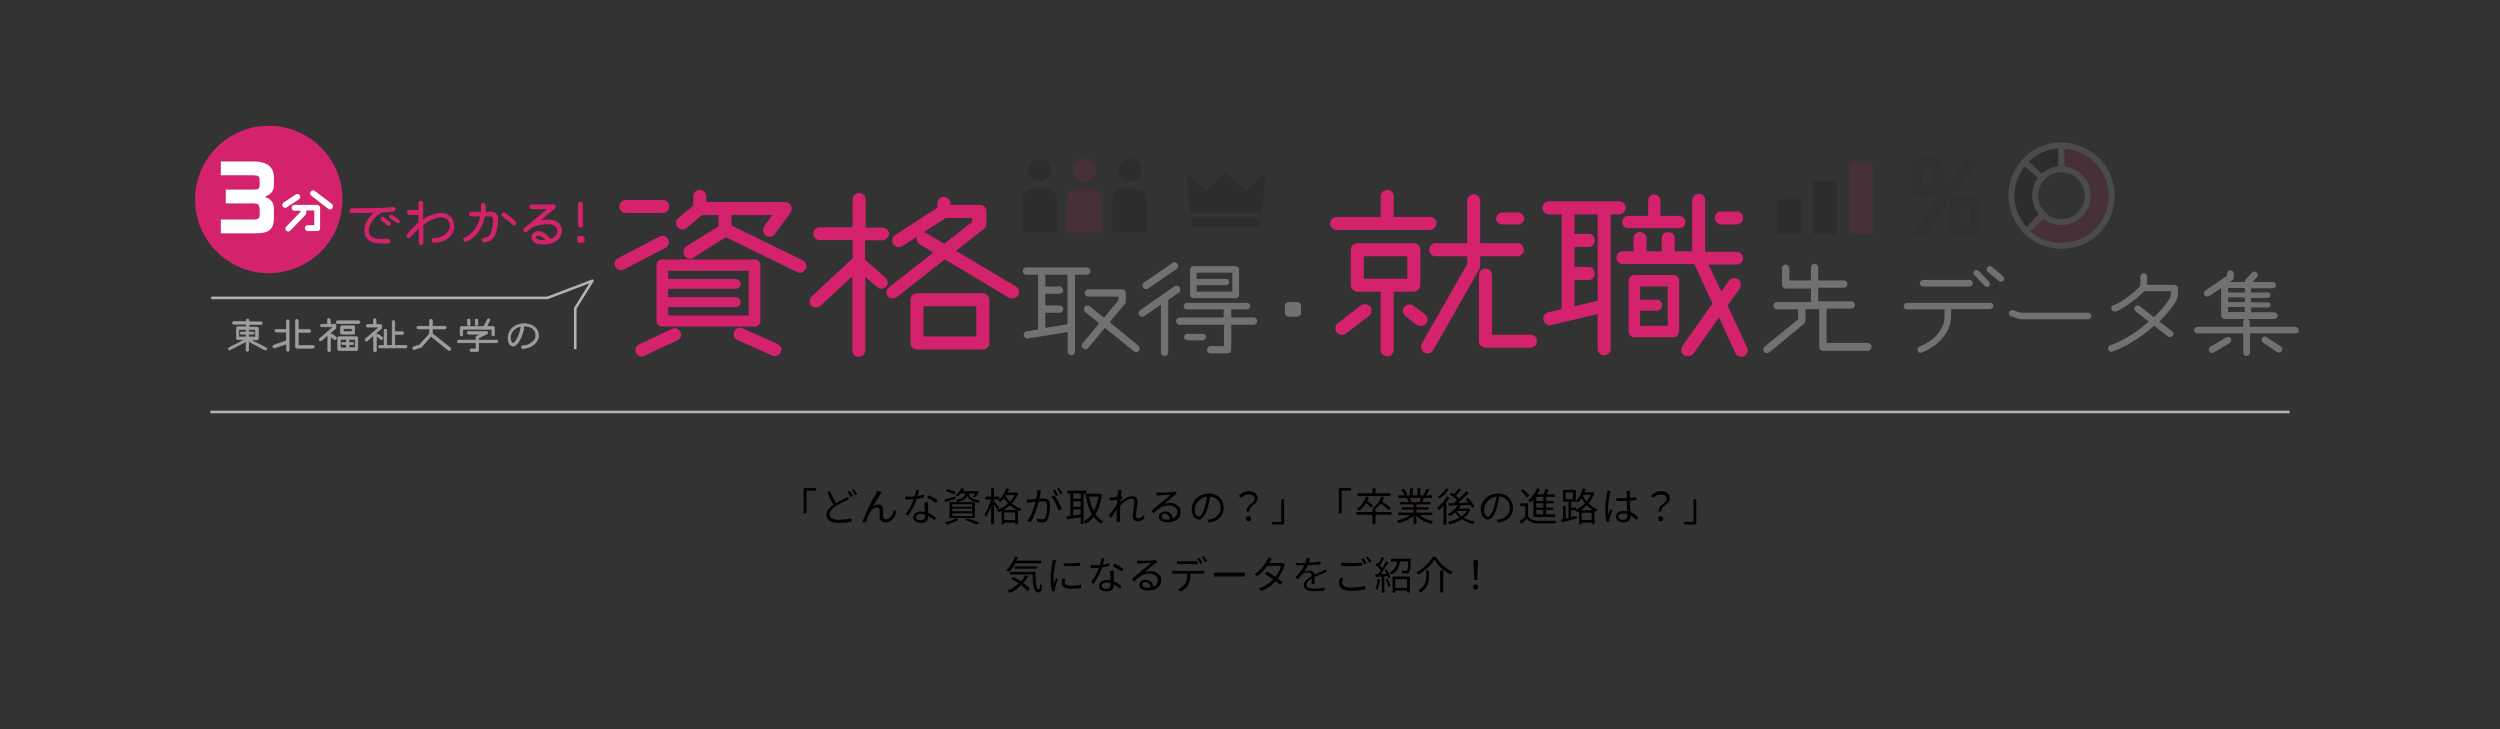 <?xml version="1.0" encoding="utf-8"?>
<!-- Generator: Adobe Illustrator 27.6.1, SVG Export Plug-In . SVG Version: 6.00 Build 0)  -->
<svg version="1.1" id="_レイヤー_1" xmlns="http://www.w3.org/2000/svg" xmlns:xlink="http://www.w3.org/1999/xlink" x="0px"
	 y="0px" viewBox="0 0 960 280" style="enable-background:new 0 0 960 280;" xml:space="preserve">
<rect x="0" y="0" width="960" height="280" fill="#333333" stroke="none"/>
<style type="text/css">
	.st0{fill:#9E9E9E;stroke:#9E9E9E;stroke-width:0.26;stroke-miterlimit:10;}
	.st1{fill:#D4226D;stroke:#D4226D;stroke-width:0.39;stroke-miterlimit:10;}
	.st2{fill:#D4226D;}
	.st3{fill:#FFFFFF;stroke:#FFFFFF;stroke-width:1.05;stroke-miterlimit:10;}
	.st4{fill:#FFFFFF;}
	.st5{fill:#727171;}
	.st6{opacity:0.12;}
	.st7{fill:#040000;stroke:#FFFFFF;stroke-width:2.29;stroke-miterlimit:10;}
	.st8{fill:#D4226D;stroke:#FFFFFF;stroke-width:2.29;stroke-miterlimit:10;}
	.st9{fill:#231815;}
	.st10{fill:#040000;}
	.st11{fill:none;stroke:#B4B3B4;stroke-linejoin:round;}
</style>
<g>
	<g>
		<path class="st0" d="M101.8,134.4c-0.1,0-0.2,0-0.2-0.1l-6.1-3.2v3.3c0,0.3-0.2,0.5-0.5,0.5s-0.5-0.2-0.5-0.5v-3.3l-6.1,3.2
			c-0.1,0.1-0.2,0.1-0.2,0.1c-0.3,0-0.5-0.2-0.5-0.5c0-0.2,0.1-0.3,0.3-0.4l6-3.1h-2.7c-0.3,0-0.5-0.2-0.5-0.5V126
			c0-0.3,0.2-0.5,0.5-0.5h3.3v-1h-4.8c-0.3,0-0.5-0.2-0.5-0.5s0.2-0.5,0.5-0.5h4.8V123c0-0.3,0.2-0.5,0.5-0.5s0.5,0.2,0.5,0.5v0.6
			h4.6c0.3,0,0.5,0.2,0.5,0.5s-0.2,0.5-0.5,0.5h-4.6v1h3.1c0.3,0,0.5,0.2,0.5,0.5v3.9c0,0.3-0.2,0.5-0.5,0.5h-2.5l6,3.1
			c0.2,0.1,0.3,0.3,0.3,0.4C102.4,134.2,102.2,134.4,101.8,134.4L101.8,134.4z M94.5,128.3h-1.9c-0.2,0-0.4-0.2-0.4-0.4
			c0-0.2,0.2-0.4,0.4-0.4h1.9v-1h-2.8v2.9h2.8V128.3z M98.1,126.5h-2.6v1h1.7c0.2,0,0.4,0.2,0.4,0.4c0,0.2-0.2,0.4-0.4,0.4h-1.7v1.1
			h2.6C98.1,129.4,98.1,126.5,98.1,126.5z"/>
		<path class="st0" d="M110.6,134.9c-0.3,0-0.5-0.2-0.5-0.5V132l-4.6,1.6c-0.1,0-0.1,0-0.2,0c-0.3,0-0.5-0.2-0.5-0.5
			c0-0.2,0.1-0.4,0.3-0.5l4.9-1.8v-3.3h-3.9c-0.3,0-0.5-0.2-0.5-0.5s0.2-0.5,0.5-0.5h3.9v-3.2c0-0.3,0.2-0.5,0.5-0.5
			s0.5,0.2,0.5,0.5v11.1C111.1,134.7,110.9,134.9,110.6,134.9L110.6,134.9z M120.2,133.7h-6.2c-0.3,0-0.5-0.2-0.5-0.5v-10
			c0-0.3,0.2-0.5,0.5-0.5c0.3,0,0.5,0.2,0.5,0.5v3.4h4.3c0.3,0,0.5,0.2,0.5,0.5s-0.2,0.5-0.5,0.5h-4.3v5.1h5.7
			c0.3,0,0.5,0.2,0.5,0.5C120.7,133.4,120.4,133.7,120.2,133.7z"/>
		<path class="st0" d="M129,130.2c-0.1,0.1-0.2,0.2-0.4,0.2c-0.1,0-0.2,0-0.3-0.1l-1.3-1c-0.1-0.1-0.1-0.1-0.1-0.2v5.4
			c0,0.3-0.2,0.5-0.5,0.5c-0.3,0-0.5-0.2-0.5-0.5v-5.9l-2.5,2.2c-0.1,0.1-0.2,0.1-0.3,0.1c-0.3,0-0.5-0.2-0.5-0.5
			c0-0.1,0.1-0.3,0.2-0.4l5-4.3v-0.2h-4.2c-0.3,0-0.5-0.2-0.5-0.5s0.2-0.5,0.5-0.5h2.2v-1.7c0-0.3,0.2-0.5,0.5-0.5
			c0.3,0,0.5,0.2,0.5,0.5v1.7h1.7c0.3,0,0.5,0.2,0.5,0.5v0.8c0,0.1-0.1,0.3-0.2,0.4l-1.8,1.5v0.9c0.1-0.1,0.2-0.3,0.4-0.3
			c0.1,0,0.2,0,0.3,0.1l1.3,1c0.1,0.1,0.2,0.3,0.2,0.4C129.1,130,129,130.1,129,130.2L129,130.2z M137.7,124.2h-8.1
			c-0.3,0-0.5-0.2-0.5-0.5c0-0.3,0.2-0.5,0.5-0.5h8.1c0.3,0,0.5,0.2,0.5,0.5C138.2,124,138,124.2,137.7,124.2z M136.9,134.6h-6.7
			c-0.3,0-0.5-0.2-0.5-0.5v-4.3c0-0.3,0.2-0.5,0.5-0.5h6.7c0.3,0,0.5,0.2,0.5,0.5v4.3C137.4,134.3,137.2,134.6,136.9,134.6z
			 M133,132.3h-1.4c-0.2,0-0.4-0.2-0.4-0.4s0.2-0.4,0.4-0.4h1.4v-1.2h-2.3v3.3h2.3V132.3L133,132.3z M135.7,128.3h-4.4
			c-0.3,0-0.5-0.2-0.5-0.5v-2.2c0-0.3,0.2-0.5,0.5-0.5h4.4c0.3,0,0.5,0.2,0.5,0.5v2.2C136.2,128.1,136,128.3,135.7,128.3z
			 M135.2,126.2h-3.4v1.2h3.4V126.2z M136.4,130.3H134v1.2h1.4c0.2,0,0.4,0.2,0.4,0.4s-0.2,0.4-0.4,0.4H134v1.2h2.4V130.3
			L136.4,130.3z"/>
		<path class="st0" d="M146.3,126.3l-1.8,1.5v6.8c0,0.3-0.2,0.5-0.5,0.5c-0.3,0-0.5-0.2-0.5-0.5v-5.9l-2.5,2.2
			c-0.1,0.1-0.2,0.1-0.3,0.1c-0.3,0-0.5-0.2-0.5-0.5c0-0.1,0.1-0.3,0.2-0.4l5-4.3v-0.2h-4.2c-0.3,0-0.5-0.2-0.5-0.5s0.2-0.5,0.5-0.5
			h2.2v-1.7c0-0.3,0.2-0.5,0.5-0.5c0.3,0,0.5,0.2,0.5,0.5v1.7h1.7c0.3,0,0.5,0.2,0.5,0.5v0.8C146.5,126,146.4,126.2,146.3,126.3
			L146.3,126.3z M146.9,130.2c-0.1,0.1-0.3,0.2-0.4,0.2c-0.1,0-0.2,0-0.3-0.1l-1.3-1c-0.1-0.1-0.2-0.3-0.2-0.4
			c0-0.3,0.2-0.5,0.5-0.5c0.1,0,0.2,0,0.3,0.1l1.3,1c0.1,0.1,0.2,0.2,0.2,0.4C147,130,147,130.1,146.9,130.2L146.9,130.2z
			 M155.8,133.6h-9.9c-0.3,0-0.5-0.2-0.5-0.5c0-0.3,0.2-0.5,0.5-0.5h1.6v-5.7c0-0.3,0.2-0.5,0.5-0.5c0.3,0,0.5,0.2,0.5,0.5v5.7h2.1
			v-9c0-0.3,0.2-0.5,0.5-0.5c0.3,0,0.5,0.2,0.5,0.5v3.8h2.9c0.3,0,0.5,0.2,0.5,0.5c0,0.3-0.2,0.5-0.5,0.5h-2.9v4.2h4.2
			c0.3,0,0.5,0.2,0.5,0.5C156.3,133.3,156.1,133.6,155.8,133.6z"/>
		<path class="st0" d="M172.9,134.4c-0.1,0.1-0.2,0.2-0.4,0.2c-0.1,0-0.2,0-0.3-0.1l-6.7-5.4l-3.7,4.2c-0.1,0.1-0.1,0.1-0.2,0.1
			l-2.5,0.8c-0.1,0-0.1,0-0.1,0c-0.2,0-0.5-0.2-0.5-0.5c0-0.2,0.1-0.4,0.3-0.5l2.4-0.8l3.8-4.3v-1.8h-4.4c-0.3,0-0.5-0.2-0.5-0.5
			c0-0.3,0.2-0.5,0.5-0.5h4.4v-2.2c0-0.3,0.2-0.5,0.5-0.5s0.5,0.2,0.5,0.5v2.2h4.8c0.3,0,0.5,0.2,0.5,0.5c0,0.3-0.2,0.5-0.5,0.5H166
			v1.8l6.9,5.5c0.1,0.1,0.2,0.2,0.2,0.4C173,134.3,173,134.4,172.9,134.4L172.9,134.4z"/>
		<path class="st0" d="M190.7,131.6h-6.9v2.9c0,0.3-0.2,0.5-0.5,0.5h-2.3c-0.3,0-0.5-0.2-0.5-0.5s0.2-0.5,0.5-0.5h1.8v-2.4h-6.7
			c-0.3,0-0.5-0.2-0.5-0.5c0-0.3,0.2-0.5,0.5-0.5h6.7v-1.1c0-0.2,0.1-0.4,0.3-0.4l1.7-0.8h-4.9c-0.3,0-0.5-0.2-0.5-0.5
			s0.2-0.5,0.5-0.5h6.9c0.3,0,0.5,0.2,0.5,0.5c0,0.2-0.1,0.4-0.3,0.4l-3.2,1.6v0.8h6.9c0.3,0,0.5,0.2,0.5,0.5
			C191.2,131.3,191,131.5,190.7,131.6L190.7,131.6z M189.4,129c-0.3,0-0.5-0.2-0.5-0.5v-2.1h-11.2v2.1c0,0.3-0.2,0.5-0.5,0.5
			c-0.3,0-0.5-0.2-0.5-0.5v-2.6c0-0.3,0.2-0.5,0.5-0.5h8.6l1.4-2.7c0.1-0.2,0.3-0.3,0.4-0.3c0.3,0,0.5,0.2,0.5,0.5
			c0,0.1,0,0.2-0.1,0.2l-1.1,2.3h2.4c0.3,0,0.5,0.2,0.5,0.5v2.6C189.9,128.8,189.7,129,189.4,129L189.4,129z M180,125
			c-0.3,0-0.5-0.2-0.5-0.5V123c0-0.3,0.2-0.5,0.5-0.5s0.5,0.2,0.5,0.5v1.6C180.5,124.8,180.3,125,180,125z M183,125
			c-0.3,0-0.5-0.2-0.5-0.5V123c0-0.3,0.2-0.5,0.5-0.5s0.5,0.2,0.5,0.5v1.6C183.5,124.8,183.3,125,183,125z"/>
		<path class="st0" d="M200.8,133.8c-0.3,0-0.5-0.2-0.5-0.5s0.2-0.5,0.5-0.5c2.5,0,5-2,5-3.9c0-2.3-1.7-3.7-4.4-3.7h-0.3v0.9
			c0,0.4-0.6,2.7-1.6,4.6c-0.7,1.2-1.6,2.2-2.3,2.2c-1,0-2.1-0.8-2.1-3.2c0-2.7,2.3-5.4,6.2-5.4c3.3,0,5.5,1.9,5.5,4.7
			C206.8,131.4,203.9,133.8,200.8,133.8L200.8,133.8z M200.1,125.3c-2.6,0.4-4.1,2.4-4.1,4.3c0,1.5,0.5,2.2,1.1,2.2s2.3-2.5,2.9-5.8
			L200.1,125.3L200.1,125.3z"/>
	</g>
	<g>
		<g>
			<path class="st1" d="M150.9,81.1c-1.3,0.1-2.7,0.2-4.4,0.3c-4.4,2.7-5.1,5.7-5.1,7.2c0,2.5,2.3,3.3,4.8,3.3h2.8
				c0.4,0,0.7,0.3,0.7,0.7s-0.3,0.7-0.7,0.7h-2.8c-4.2,0-6.1-2.1-6.1-4.7c0-1.6,0.6-4.4,4-7.1c-2.6,0.1-5.6,0.1-9,0.1
				c-0.4,0-0.7-0.3-0.7-0.7s0.3-0.7,0.7-0.7c7,0,12.2-0.1,15.8-0.5h0.1c0.4,0,0.7,0.4,0.7,0.7C151.5,80.8,151.3,81,150.9,81.1
				L150.9,81.1z M149.4,86.5c-0.1,0-0.2,0-0.4-0.1l-2.4-1.8c-0.2-0.1-0.3-0.3-0.3-0.5c0-0.4,0.3-0.6,0.6-0.6c0.1,0,0.3,0.1,0.4,0.1
				l2.4,1.8c0.2,0.1,0.2,0.3,0.2,0.5C150,86.2,149.7,86.5,149.4,86.5L149.4,86.5z M152.8,85.5c-0.1,0-0.2-0.1-0.4-0.1l-2.5-1.7
				c-0.2-0.1-0.3-0.3-0.3-0.5c0-0.4,0.3-0.6,0.6-0.6c0.1,0,0.2,0,0.3,0.1l2.5,1.7c0.2,0.1,0.3,0.3,0.3,0.5
				C153.4,85.2,153.1,85.5,152.8,85.5L152.8,85.5z"/>
			<path class="st1" d="M166.6,93c-0.4,0-0.7-0.3-0.7-0.7c0-0.4,0.3-0.7,0.7-0.7c3.5,0,6.3-2.2,6.3-4.8c0-2.1-1.1-3.5-3.5-3.5
				c-1.9,0-4.4,1-7,2.9v7c0,0.4-0.3,0.7-0.7,0.7c-0.4,0-0.7-0.3-0.7-0.7v-5.9c-1.1,1-2.3,2.2-3.5,3.6c-0.1,0.2-0.3,0.3-0.5,0.3
				c-0.4,0-0.7-0.3-0.7-0.7c0-0.1,0.1-0.3,0.1-0.4c1.5-1.8,3-3.3,4.5-4.6v-3.2h-3.7c-0.4,0-0.7-0.3-0.7-0.7c0-0.4,0.3-0.7,0.7-0.7
				h3.7V78c0-0.4,0.3-0.7,0.7-0.7c0.4,0,0.7,0.3,0.7,0.7v6.6c2.4-1.7,4.9-2.6,7-2.6c3.2,0,4.9,2,4.9,4.9
				C174.3,90.4,170.8,93,166.6,93L166.6,93z"/>
			<path class="st1" d="M186.1,92.9H186c-0.4,0-0.7-0.3-0.7-0.7s0.2-0.7,0.6-0.7c1.6-0.2,3.6-0.8,3.6-7.5c0-0.6-0.2-1.1-1.2-1.1H186
				c-0.6,3.9-3.1,8.2-7,9.7c-0.1,0-0.2,0.1-0.2,0.1c-0.4,0-0.7-0.3-0.7-0.7c0-0.3,0.2-0.5,0.5-0.7c3.3-1.3,5.5-5.1,6.1-8.4h-3.7
				c-0.4,0-0.7-0.3-0.7-0.7c0-0.4,0.3-0.7,0.7-0.7h3.9v-2.7c0-0.4,0.3-0.7,0.7-0.7s0.7,0.3,0.7,0.7v2.7h2.2c1.6,0,2.6,1,2.6,2.5
				C190.9,89.8,189.5,92.4,186.1,92.9L186.1,92.9z M197.4,86.3c-0.1,0-0.3-0.1-0.4-0.2l-4-3.2c-0.2-0.1-0.3-0.3-0.3-0.5
				c0-0.4,0.4-0.7,0.7-0.7c0.2,0,0.3,0.1,0.4,0.1l4,3.2c0.2,0.1,0.3,0.3,0.3,0.6C198.1,86,197.7,86.3,197.4,86.3L197.4,86.3z"/>
			<path class="st1" d="M208.2,93.7c-2.7,0-3.9-1.3-3.9-2.7c0-1.1,1-2,2.3-2s3.2,0.8,4.4,2.7c0.1,0.1,0.1,0.2,0.1,0.3
				c2.2-0.6,3.1-1.9,3.1-3.2c0-1.7-1.1-2.9-4-2.9c-2.5,0-4.1,0.5-5.9,1.2l-2,1.7c-0.1,0.1-0.3,0.2-0.4,0.2c-0.4,0-0.7-0.3-0.7-0.7
				c0-0.2,0.1-0.4,0.2-0.5c0,0,7.2-6,9.2-7.7h-6.4c-0.4,0-0.7-0.3-0.7-0.7c0-0.4,0.3-0.7,0.7-0.7h8.3c0.4,0,0.7,0.4,0.7,0.7
				c0,0.2-0.1,0.4-0.2,0.5l-6.1,5.1c1.1-0.3,2.2-0.5,3.3-0.5c4.5,0,5.4,2.4,5.4,4.3C215.4,91.1,213.5,93.7,208.2,93.7L208.2,93.7z
				 M206.5,90.3c-0.6,0-0.9,0.4-0.9,0.7c0,0.8,0.9,1.4,2.6,1.4c0.6,0,1.1,0,1.6-0.1C208.9,90.9,207.5,90.3,206.5,90.3z"/>
			<path class="st1" d="M223.6,93h-1.1c-0.4,0-0.7-0.3-0.7-0.7v-0.8c0-0.4,0.3-0.7,0.7-0.7h1.1c0.4,0,0.7,0.3,0.7,0.7v0.8
				C224.4,92.7,224,93,223.6,93z M222.9,87.2c-0.4,0-0.7-0.3-0.7-0.7v-8.1c0-0.4,0.3-0.8,0.7-0.8s0.7,0.3,0.7,0.8v8.1
				C223.7,86.9,223.3,87.2,222.9,87.2z"/>
		</g>
		<circle class="st2" cx="103.2" cy="76.6" r="28.3"/>
		<path class="st3" d="M114.5,76.1l-4.7,3.1c-0.1,0.1-0.2,0.1-0.3,0.1c-0.3,0-0.6-0.3-0.6-0.6c0-0.2,0.1-0.4,0.3-0.5l4.7-3.1
			c0.1-0.1,0.2-0.1,0.3-0.1c0.2,0,0.4,0.1,0.5,0.3c0.1,0.1,0.1,0.2,0.1,0.3C114.7,75.7,114.6,76,114.5,76.1z M121.8,88.2h-3.6
			c-0.3,0-0.6-0.3-0.6-0.6c0-0.3,0.3-0.6,0.6-0.6h3v-6.7h-4.1v1.5c0,0.2-0.1,0.3-0.2,0.4l-5.8,6c-0.1,0.1-0.3,0.2-0.4,0.2
			c-0.3,0-0.6-0.3-0.6-0.6c0-0.2,0-0.3,0.2-0.4l5.6-5.8v-1.2h-2.8c-0.3,0-0.6-0.3-0.6-0.6c0-0.3,0.3-0.6,0.6-0.6h8.7
			c0.3,0,0.6,0.3,0.6,0.6v7.9C122.4,88,122.2,88.3,121.8,88.2L121.8,88.2z M127.2,79.7c-0.1,0.2-0.3,0.2-0.5,0.2
			c-0.1,0-0.2,0-0.3-0.1l-6.6-5.1c-0.2-0.1-0.2-0.3-0.2-0.5c0-0.3,0.3-0.6,0.6-0.6c0.1,0,0.2,0,0.3,0.1l6.6,5
			c0.2,0.1,0.2,0.3,0.2,0.5C127.3,79.5,127.3,79.6,127.2,79.7L127.2,79.7z"/>
		<path class="st4" d="M97,62c5.2-0.1,8.1,1.9,8.2,5.9v2.5c0,2.8-0.6,3.8-3.3,5.1v0.2c2.5,0.9,3.3,2.2,3.3,5v3.4
			c-0.2,4.1-2.1,5.6-7.3,5.5H84.8v-5.3h11.1c3.1,0.1,3.7-0.2,3.8-1.6v-2.4c-0.1-2-0.6-2.3-3.9-2.2h-9.1v-5.3h10.6
			c1.9,0,2.3-0.3,2.4-1.6v-1.8c0-1.7-0.4-2-2.4-2.1H84.8V62L97,62L97,62z"/>
	</g>
	<g>
		<path class="st2" d="M255.5,95.2l-15.9,8.3c-0.3,0.2-0.7,0.3-1,0.3c-1.4,0-2.6-1.1-2.6-2.5c0-0.9,0.5-1.8,1.4-2.2l15.9-8.3
			c0.3-0.2,0.8-0.3,1.1-0.3c0.9,0,1.7,0.4,2.2,1.4c0.2,0.3,0.3,0.7,0.3,1.1C256.9,93.9,256.4,94.8,255.5,95.2L255.5,95.2z
			 M254.5,81.8h-14.2c-1.3,0-2.5-1.1-2.5-2.5s1.2-2.5,2.5-2.5h14.2c1.4,0,2.5,1.1,2.5,2.5S255.9,81.8,254.5,81.8L254.5,81.8z
			 M260.1,130.7l-12.6,5.9c-0.3,0.2-0.7,0.3-1,0.3c-1.4,0-2.5-1.1-2.5-2.5c0-0.9,0.5-1.8,1.5-2.2l12.5-5.9c0.4-0.2,0.7-0.3,1-0.3
			c1,0,1.9,0.6,2.3,1.6c0.2,0.3,0.3,0.7,0.3,1C261.6,129.3,261,130.2,260.1,130.7L260.1,130.7z M289.8,125.4h-35.5
			c-1.3,0-2.2-1-2.2-2.2v-21.4c0-1.2,0.9-2.2,2.2-2.2h35.5c1.2,0,2.2,0.9,2.2,2.2v21.4C292.1,124.4,291,125.4,289.8,125.4z
			 M287.5,104h-30.9v3.1h25.8c1.1,0,2,0.9,2,1.9s-0.9,1.9-2,1.9h-25.8v3.2h25.8c1.1,0,2,0.9,2,1.9c0,1.1-0.9,1.9-2,1.9h-25.8v3.2
			h30.9V104L287.5,104z M309.4,103.3c-0.4,0.9-1.3,1.5-2.2,1.5c-0.3,0-0.7-0.1-1-0.3l-27.5-13.4L266.2,99c-0.4,0.3-0.8,0.3-1.2,0.3
			c-1.3,0-2.6-1-2.6-2.5c0-0.8,0.4-1.6,1.2-2.2l12.3-7.7v-3.8c0-0.2,0-0.3,0.1-0.5h-6.4l-5.9,4.9c-0.5,0.4-1.1,0.6-1.6,0.6
			c-1.4,0-2.5-1.1-2.5-2.5c0-0.7,0.3-1.5,0.9-1.9l5.7-4.7v-3.6c0-1.4,1.1-2.5,2.5-2.5c1.3,0,2.5,1.1,2.5,2.5v2.2h30.3
			c1.4,0,2.5,1.1,2.5,2.5c0,0.5-0.2,1-0.4,1.5l-6,8.2c-0.5,0.7-1.3,1.1-2.1,1.1c-1.4,0-2.5-1.2-2.5-2.6c0-0.5,0.2-0.9,0.5-1.5
			l3.1-4.2h-15.8c0.1,0.2,0.1,0.3,0.1,0.5v3.5l27.2,13.3c1,0.4,1.5,1.3,1.5,2.2C309.7,102.6,309.6,103,309.4,103.3L309.4,103.3z
			 M299.7,135.3c-0.3,0.9-1.3,1.5-2.2,1.5c-0.3,0-0.7-0.1-1-0.3l-13.3-5.9c-1-0.4-1.5-1.3-1.5-2.2c0-1.3,1.1-2.6,2.5-2.6
			c0.3,0,0.7,0.1,1,0.3l13.4,6c1,0.4,1.5,1.3,1.5,2.2C300,134.5,299.9,135,299.7,135.3L299.7,135.3z"/>
		<path class="st2" d="M338.7,92.3h-6.5v7.5l7.8,6.8c0.6,0.5,0.9,1.2,0.9,1.9c0,1.3-1.2,2.4-2.5,2.4c-0.5,0-1.1-0.2-1.5-0.6l-4.6-4
			v28.4c0,1.3-1.2,2.3-2.5,2.3c-1.4,0-2.5-1-2.5-2.3v-28.6l-12.3,11.4c-0.4,0.4-1,0.6-1.6,0.6c-1.5,0-2.5-1-2.5-2.5
			c0-0.7,0.3-1.3,0.8-1.8l15.7-14.6v-7h-12.6c-1.4,0-2.5-1.1-2.5-2.5c0-1.3,1.1-2.4,2.5-2.4h12.6V76.6c0-1.4,1.1-2.5,2.5-2.5
			c1.3,0,2.5,1.1,2.5,2.5v10.8h6.5c1.3,0,2.5,1.1,2.5,2.4C341.2,91.2,340,92.3,338.7,92.3z M390.9,113.5c-0.4,0.7-1.3,1.1-2.1,1.1
			c-0.5,0-1-0.1-1.4-0.3l-24.6-14.7l-18.4,14.5c-0.5,0.3-1,0.5-1.6,0.5c-1.3,0-2.4-1.1-2.4-2.4c0-0.8,0.3-1.5,1-1.9L358.4,97
			l-5.3-3.2c-0.7-0.4-1.1-1.3-1.1-2.1c0-0.3,0-0.5,0.1-0.8l-5.6,3.6c-0.4,0.3-1,0.4-1.4,0.4c-1.3,0-2.5-1.2-2.5-2.5
			c0-0.9,0.4-1.6,1.2-2.2l16.1-10.4v-1.7c0-1.4,1.2-2.5,2.5-2.5c1.4,0,2.5,1.1,2.5,2.5v0.6h11.4c1.4,0,2.5,1.1,2.5,2.4V86
			c0,0.8-0.3,1.5-1,1.9l-10.7,8.4l23,13.7c0.8,0.4,1.2,1.3,1.2,2.2C391.3,112.6,391.2,113.1,390.9,113.5L390.9,113.5z M377.4,134.2
			h-25.3c-1.4,0-2.5-1.1-2.5-2.5v-16.6c0-1.3,1.1-2.5,2.5-2.5h25.3c1.4,0,2.5,1.2,2.5,2.5v16.6C379.9,133.1,378.8,134.2,377.4,134.2
			z M373.3,83.7h-10.1l-8.5,5.5c0.3,0,0.7,0.2,1,0.3l6.9,4.1l10.7-8.4L373.3,83.7L373.3,83.7z M374.9,117.6h-20.3v11.6h20.3V117.6z"
			/>
		<path class="st5" d="M417.3,105.5h-4.5v29.5c0,0.8-0.6,1.4-1.4,1.4c-0.7,0-1.4-0.6-1.4-1.4v-7.5l-15.5,2.5c-0.8,0-1.4-0.6-1.4-1.4
			c0-0.7,0.5-1.3,1.2-1.4l4.3-0.7v-21h-4.5c-0.8,0-1.4-0.6-1.4-1.4c0-0.7,0.6-1.4,1.4-1.4h23.2c0.8,0,1.4,0.7,1.4,1.4
			C418.7,104.9,418.1,105.5,417.3,105.5L417.3,105.5z M409.9,105.5h-8.5v4.5h5.5c0.7,0,1.4,0.7,1.4,1.4c0,0.8-0.7,1.4-1.4,1.4h-5.5
			v4.5h5.5c0.7,0,1.4,0.6,1.4,1.4c0,0.7-0.7,1.4-1.4,1.4h-5.5v5.8l8.5-1.4V105.5z M437.4,134.7c-0.3,0.3-0.7,0.5-1.1,0.5
			c-0.3,0-0.6-0.1-0.9-0.3l-11.1-9l-6.4,7.7c-0.3,0.3-0.6,0.5-1,0.5c-0.8,0-1.5-0.6-1.5-1.4c0-0.3,0.1-0.6,0.3-0.9l6.4-7.6l-5.4-4.4
			c-0.3-0.3-0.5-0.7-0.5-1.1c0-0.8,0.6-1.4,1.4-1.4c0.3,0,0.6,0.1,0.9,0.3l5.4,4.4l5.6-6.7v-1.4h-11.6c-0.8,0-1.4-0.6-1.4-1.4
			s0.6-1.4,1.4-1.4h13c0.8,0,1.4,0.6,1.4,1.4v3.3c0,0.3-0.1,0.6-0.3,0.9l-5.9,7l11,9c0.3,0.3,0.5,0.7,0.5,1.1
			C437.7,134.1,437.6,134.4,437.4,134.7L437.4,134.7z"/>
		<path class="st5" d="M452.7,112.3l-4.1,2.9c0,0.1,0,0.2,0,0.3v19.9c0,0.7-0.6,1.3-1.4,1.3c-0.8,0-1.4-0.6-1.4-1.3V117l-6.4,4.4
			c-0.2,0.2-0.5,0.2-0.8,0.2c-0.8,0-1.4-0.6-1.4-1.4c0-0.4,0.2-0.8,0.6-1.1l13.3-9.2c0.2-0.2,0.5-0.2,0.8-0.2c0.4,0,0.8,0.2,1.1,0.6
			c0.1,0.2,0.2,0.5,0.2,0.8C453.3,111.6,453.1,112,452.7,112.3z M451.8,103.3l-10.9,7.5c-0.2,0.2-0.5,0.2-0.8,0.2
			c-0.8,0-1.4-0.6-1.4-1.4c0-0.4,0.2-0.9,0.6-1.1l11-7.6c0.2-0.2,0.5-0.2,0.8-0.2c0.4,0,0.8,0.2,1.1,0.6c0.1,0.2,0.2,0.5,0.2,0.8
			C452.4,102.6,452.2,103.1,451.8,103.3L451.8,103.3z M481.4,124.7h-8.6v9.6c0,0.8-0.6,1.4-1.4,1.4h-6.5c-0.8,0-1.4-0.6-1.4-1.4
			c0-0.7,0.6-1.4,1.4-1.4h5.1v-8.2H453c-0.8,0-1.4-0.7-1.4-1.4c0-0.8,0.6-1.4,1.4-1.4h16.9v-3.1h-14.1c-0.7,0-1.3-0.5-1.3-1.2
			c0-0.7,0.6-1.3,1.3-1.3h23c0.7,0,1.3,0.5,1.3,1.3c0,0.7-0.6,1.2-1.3,1.2h-6v3.1h8.6c0.8,0,1.4,0.6,1.4,1.4
			C482.8,124,482.1,124.7,481.4,124.7L481.4,124.7z M461.8,130.7H456c-0.7,0-1.3-0.5-1.3-1.3c0-0.7,0.6-1.2,1.3-1.2h5.8
			c0.7,0,1.3,0.5,1.3,1.2C463,130.1,462.5,130.7,461.8,130.7z M474.5,114.5h-16.2c-0.7,0-1.3-0.5-1.3-1.2v-9.8
			c0-0.7,0.6-1.3,1.3-1.3h16.2c0.7,0,1.3,0.6,1.3,1.3v9.8C475.8,113.9,475.2,114.5,474.5,114.5z M473.2,104.7h-13.7v2.4h11.2
			c0.7,0,1.3,0.5,1.3,1.2s-0.6,1.2-1.3,1.2h-11.2v2.5h13.7V104.7L473.2,104.7z"/>
		<path class="st5" d="M498.1,121.6h-3.2c-0.8,0-1.5-0.6-1.5-1.4v-2.7c0-0.8,0.6-1.5,1.5-1.5h3.2c0.8,0,1.5,0.7,1.5,1.5v2.7
			C499.6,121,498.9,121.6,498.1,121.6z"/>
		<path class="st2" d="M549.1,88.3h-35.8c-1.4,0-2.5-1.1-2.5-2.5s1.1-2.5,2.5-2.5h16.9v-7.9c0-1.3,1.1-2.5,2.5-2.5s2.5,1.2,2.5,2.5
			v7.9h13.9c1.4,0,2.5,1.1,2.5,2.5S550.4,88.3,549.1,88.3z M525.7,121.3l-8.9,6.8c-0.4,0.3-1,0.5-1.5,0.5c-1.4,0-2.5-1.1-2.5-2.5
			c0-0.8,0.3-1.6,1-2.1l8.9-6.8c0.4-0.3,1-0.4,1.4-0.4c0.8,0,1.5,0.3,2.1,1c0.3,0.4,0.5,0.9,0.5,1.5
			C526.7,120,526.4,120.8,525.7,121.3L525.7,121.3z M542.9,112h-7.7v22.5c0,1.3-1.1,2.3-2.5,2.3s-2.5-1-2.5-2.3V112h-9
			c-1.4,0-2.5-1.2-2.5-2.5V96c0-1.5,1.1-2.6,2.5-2.6h21.7c1.4,0,2.5,1.1,2.5,2.6v13.5C545.4,110.8,544.2,112,542.9,112z M540.4,98.4
			h-16.7v8.6h16.7V98.4z M547.7,124.2c-0.5,0.7-1.3,1-2.1,1c-0.5,0-1-0.1-1.5-0.4l-4.4-3.4c-0.7-0.5-1-1.3-1-2
			c0-1.4,1.2-2.5,2.6-2.5c0.4,0,1,0.1,1.4,0.4l4.5,3.4c0.7,0.5,1,1.3,1,2C548.2,123.2,548,123.7,547.7,124.2L547.7,124.2z
			 M582.7,98.4h-14.3v3.7c0,0.4-0.2,0.9-0.3,1.2l-17.7,31.1c-0.4,0.8-1.3,1.3-2.2,1.3c-1.4,0-2.5-1.2-2.5-2.5c0-0.4,0.1-0.9,0.3-1.3
			l17.4-30.5v-3h-12.1c-1.4,0-2.5-1.1-2.5-2.4c0-1.5,1.1-2.6,2.5-2.6h12.1V77.1c0-1.3,1.1-2.5,2.5-2.5s2.5,1.2,2.5,2.5v16.3h14.3
			c1.3,0,2.5,1.1,2.5,2.6C585.2,97.3,584,98.4,582.7,98.4L582.7,98.4z M587.7,133.5h-17.3c-1.3,0-2.5-1.1-2.5-2.5v-25.4
			c0-1.4,1.2-2.5,2.5-2.5c1.4,0,2.5,1.1,2.5,2.5v22.9h14.8c1.4,0,2.5,1.1,2.5,2.5S589.1,133.5,587.7,133.5z M582.9,86.2h-6.1
			c-1.3,0-2.3-1.1-2.3-2.2c0-1.2,1-2.4,2.3-2.4h6.1c1.3,0,2.4,1.2,2.4,2.4C585.3,85.1,584.1,86.2,582.9,86.2z"/>
		<path class="st2" d="M621.8,82.3h-3.3V134c0,1.4-1.1,2.4-2.5,2.4s-2.5-1-2.5-2.4v-13.4l-17.8,4.2c-0.2,0.1-0.3,0.1-0.5,0.1
			c-1.3,0-2.6-1.2-2.6-2.5c0-1.1,0.8-2.2,2-2.5l5.1-1.2V82.3h-4.9c-1.4,0-2.5-1.1-2.5-2.5c0-1.3,1.1-2.5,2.5-2.5h27
			c1.4,0,2.5,1.2,2.5,2.5C624.2,81.2,623.1,82.3,621.8,82.3L621.8,82.3z M613.5,82.3h-8.9v7.5h5.7c1,0,2.1,1.1,2.1,2.5
			c0,1.3-1,2.5-2.1,2.5h-5.7v7.7h5.7c1,0,2.1,1,2.1,2.5c0,1.3-1,2.5-2.1,2.5h-5.7v10.1l8.9-2.1V82.3L613.5,82.3z M668.6,137
			c-1,0-1.9-0.6-2.2-1.4l-6.3-13.7l-9.9,14c-0.4,0.6-1.3,0.9-2.1,0.9c-1.3,0-2.5-0.9-2.5-2.4c0-0.4,0.2-0.9,0.4-1.4l11.6-16.5
			l-7-15.1h-27.4c-1.4,0-2.5-1.1-2.5-2.5c0-1.3,1.1-2.4,2.5-2.4h4.1v-5.1c0-1.3,1.1-2.3,2.5-2.3c1.3,0,2.5,1,2.5,2.3v5.1h5.8v-5.1
			c0-1.3,1.1-2.3,2.5-2.3s2.5,1,2.5,2.3v5.1h6.7V77c0-1.5,1.2-2.6,2.5-2.6c1.4,0,2.5,1.1,2.5,2.6v19.7h12c1.4,0,2.5,1.1,2.5,2.4
			c0,1.4-1.1,2.5-2.5,2.5h-10.7L661,112l2.9-4.2c0.5-0.7,1.2-1,2.1-1c1.4,0,2.5,1,2.5,2.5c0,0.4-0.2,0.9-0.4,1.4l-4.7,6.6l7.5,16.2
			c0.2,0.3,0.2,0.8,0.2,1.1C671.1,135.9,669.9,137,668.6,137L668.6,137z M644.9,87.6h-19.7c-1.3,0-2.3-1-2.3-2.4
			c0-1.2,1-2.3,2.3-2.3h7.7V77c0-1.4,1-2.3,2.3-2.3c1.4,0,2.4,0.9,2.4,2.3v5.9h7.3c1.3,0,2.3,1.1,2.3,2.3
			C647.3,86.5,646.2,87.6,644.9,87.6z M642.6,129.5h-15c-1.3,0-2.2-1-2.2-2.2v-19.5c0-1.2,1-2.2,2.2-2.2h15c1.2,0,2.2,0.9,2.2,2.2
			v19.5C644.8,128.4,643.8,129.5,642.6,129.5z M640.4,110h-10.6v5.1h6.5c1,0,2,0.9,2,2c0,1.2-1,2.2-2,2.2h-6.5v5.8h10.6V110
			L640.4,110z M666.8,86.2h-5.8c-1.4,0-2.5-1.2-2.5-2.5c0-1.5,1.1-2.5,2.5-2.5h5.8c1.4,0,2.5,1,2.5,2.5
			C669.3,85,668.2,86.2,666.8,86.2z"/>
		<path class="st5" d="M717.2,134.7H700c-0.8,0-1.4-0.6-1.4-1.4v-14.6h-5.3v4.5c0,0.4-0.2,0.8-0.5,1.1l-13.4,11
			c-0.3,0.2-0.6,0.3-0.9,0.3c-0.8,0-1.4-0.6-1.4-1.4c0-0.4,0.2-0.8,0.5-1.1l12.9-10.5v-3.8h-8.1c-0.8,0-1.4-0.6-1.4-1.4
			s0.6-1.4,1.4-1.4h13v-5.2h-9.7c-0.8,0-1.4-0.7-1.4-1.4V103c0-0.8,0.6-1.4,1.4-1.4c0.7,0,1.4,0.6,1.4,1.4v4.7h8.3v-5
			c0-0.8,0.6-1.4,1.4-1.4s1.4,0.6,1.4,1.4v5h9.8c0.8,0,1.4,0.6,1.4,1.4c0,0.7-0.6,1.4-1.4,1.4h-9.8v5.2h12.7c0.8,0,1.4,0.6,1.4,1.4
			s-0.6,1.4-1.4,1.4h-9.5v13.2h15.8c0.8,0,1.5,0.6,1.5,1.4S718,134.7,717.2,134.7L717.2,134.7z"/>
	</g>
	<g>
		<path class="st5" d="M764.1,118.7h-14.9v3c0,4.6-3.5,10.6-11.3,13.7c-0.1,0-0.3,0.1-0.4,0.1c-0.7,0-1.2-0.5-1.2-1.2
			c0-0.5,0.3-1,0.8-1.2c6.6-2.6,9.6-7.6,9.6-11.3v-3h-14.5c-0.7,0-1.2-0.6-1.2-1.2c0-0.7,0.6-1.3,1.2-1.3h32c0.7,0,1.3,0.6,1.3,1.3
			C765.4,118.1,764.7,118.7,764.1,118.7L764.1,118.7z M756.3,110h-17.8c-0.7,0-1.3-0.6-1.3-1.2c0-0.7,0.6-1.3,1.3-1.3h17.8
			c0.7,0,1.3,0.6,1.3,1.3C757.5,109.4,757,110,756.3,110z M763,110.2c-0.3,0-0.6-0.1-0.8-0.3l-4-4.2c-0.2-0.3-0.4-0.5-0.4-0.8
			c0-0.8,0.6-1.2,1.2-1.2c0.3,0,0.6,0.1,0.8,0.3l4,4.2c0.3,0.3,0.3,0.6,0.3,0.9C764.2,109.7,763.6,110.2,763,110.2L763,110.2z
			 M768.4,108.2c-0.2,0-0.5-0.1-0.8-0.3l-4.3-3.5c-0.3-0.2-0.4-0.6-0.4-1c0-0.7,0.6-1.2,1.2-1.2c0.3,0,0.6,0.1,0.8,0.3l4.2,3.5
			c0.3,0.3,0.5,0.6,0.5,0.9C769.6,107.8,768.9,108.2,768.4,108.2z"/>
		<path class="st5" d="M801.8,122.6h-25.3c-0.8,0-2.7-0.5-4.3-1.2c-0.5-0.2-0.8-0.7-0.8-1.1c0-0.8,0.6-1.2,1.3-1.2
			c0.2,0,0.3,0,0.5,0.1c0.8,0.3,2.4,0.9,3.4,0.9h25.2c0.8,0,1.3,0.6,1.3,1.3C803,122,802.5,122.6,801.8,122.6L801.8,122.6z"/>
		<path class="st5" d="M829.2,123.4l4.9,3.8c0.3,0.3,0.5,0.6,0.5,1c0,0.8-0.7,1.2-1.3,1.2c-0.3,0-0.5,0-0.8-0.2l-5.3-4.1
			c-3.9,3.4-9.6,7.6-16,9.9c-0.1,0-0.3,0.1-0.4,0.1c-0.7,0-1.3-0.6-1.3-1.3c0-0.5,0.3-1,0.8-1.2c6-2.1,11.2-5.9,14.8-9.1l-5-3.9
			c-0.3-0.3-0.5-0.7-0.5-1c0-0.8,0.6-1.3,1.3-1.3c0.3,0,0.5,0.1,0.8,0.3l5.4,4.2c4.2-4,6.5-7.5,6.5-8.5v-1.5h-10.2
			c-2,2.2-9,7.8-11.4,7.8c-0.7,0-1.3-0.6-1.3-1.2c0-0.5,0.4-1.1,0.9-1.2c3.2-0.9,9.5-6.2,10.3-7.5v-3.5c0-0.7,0.6-1.3,1.3-1.3
			c0.7,0,1.3,0.6,1.3,1.3v3.2H835c0.7,0,1.3,0.6,1.3,1.3v2.8C836.3,115.4,833.1,119.6,829.2,123.4L829.2,123.4z"/>
		<path class="st5" d="M881.6,128H864v7.5c0,0.7-0.6,1.2-1.3,1.2s-1.3-0.5-1.3-1.2V128h-17.6c-0.7,0-1.3-0.6-1.3-1.2
			c0-0.7,0.6-1.3,1.3-1.3h17.6v-1.9c0-0.5,0.3-0.9,0.6-1.1h-7.8c-0.7,0-1.3-0.6-1.3-1.3v-10.6l-4.6,3.1c-0.2,0.1-0.5,0.2-0.7,0.2
			c-0.7,0-1.3-0.5-1.3-1.3c0-0.4,0.2-0.8,0.5-1l8.4-5.7v-0.8c0-0.7,0.6-1.3,1.3-1.3s1.3,0.6,1.3,1.3v1.4c0,0.4-0.2,0.8-0.6,1.1
			l-1,0.7h5.8c0-0.3,0.1-0.7,0.3-0.9l2.4-2.7c0.3-0.3,0.6-0.4,1-0.4c0.7,0,1.3,0.7,1.3,1.3c0,0.3-0.1,0.6-0.3,0.8l-1.7,1.9h7.8
			c0.6,0,1.2,0.5,1.2,1.2s-0.5,1.2-1.2,1.2h-8.4v1.6h6.5c0.6,0,1,0.5,1,1.1c0,0.5-0.4,1-1,1h-6.5v1.7h6.5c0.6,0,1,0.4,1,1
			c0,0.5-0.4,1-1,1h-6.5v1.8h8.9c0.7,0,1.3,0.6,1.3,1.3c0,0.7-0.6,1.3-1.3,1.3h-10c0.3,0.2,0.6,0.6,0.6,1.1v1.9h17.5
			c0.7,0,1.3,0.6,1.3,1.3C882.9,127.5,882.3,128,881.6,128L881.6,128z M856.2,131.7l-6,3.6c-0.2,0.1-0.4,0.2-0.7,0.2
			c-0.8,0-1.3-0.6-1.3-1.3c0-0.4,0.2-0.9,0.6-1.1l6-3.5c0.2-0.1,0.4-0.2,0.7-0.2c0.4,0,0.8,0.2,1.1,0.6c0.1,0.2,0.2,0.4,0.2,0.7
			C856.8,131,856.6,131.5,856.2,131.7L856.2,131.7z M862,110.6h-6.4v1.7h6.4V110.6z M862,114.2h-6.4v1.8h6.4V114.2z M862,117.9h-6.4
			v1.9h6.4V117.9z M876.2,134.8c-0.3,0.4-0.6,0.6-1,0.6c-0.3,0-0.5-0.1-0.8-0.2l-5.3-3.6c-0.4-0.3-0.6-0.7-0.6-1.1
			c0-0.2,0-0.5,0.2-0.7c0.2-0.4,0.6-0.6,1-0.6c0.3,0,0.5,0.1,0.7,0.3l5.4,3.5c0.3,0.2,0.6,0.7,0.6,1.1
			C876.4,134.4,876.3,134.6,876.2,134.8L876.2,134.8z"/>
	</g>
	<g>
		<g class="st6">
			<path class="st7" d="M784.1,68.3l-6.8-6.1c3.7-4.1,8.9-6.4,14.3-6.4v9.1C788.8,64.9,786,66.2,784.1,68.3L784.1,68.3z"/>
			<path class="st7" d="M778.2,88.9c-3.7-3.7-5.8-8.6-5.8-13.8c0-4.8,1.8-9.3,4.9-12.9l6.8,6.1c-1.7,1.9-2.6,4.3-2.6,6.8
				c0,2.8,1.1,5.3,3,7.2L778.2,88.9L778.2,88.9z"/>
			<path class="st8" d="M791.6,94.4c-5.1,0-9.8-1.9-13.5-5.5l6.4-6.5c1.9,1.9,4.4,2.9,7.1,2.9c5.6,0,10.1-4.6,10.1-10.1
				S797.2,65,791.6,65v-9.1c10.6,0,19.3,8.6,19.3,19.3S802.3,94.4,791.6,94.4L791.6,94.4z"/>
		</g>
		<g class="st6">
			<path class="st9" d="M741.9,60.4c2.9,0,4.4,2,4.3,5.6v4.2c0,3.7-1.5,5.5-4.3,5.6h-3.8c-2.8-0.2-4.4-2.1-4.3-5.6V66
				c-0.1-3.5,1.4-5.5,4.3-5.6H741.9z M755,61h5l-20.6,28.9h-5L755,61z M739.2,64.6c-0.9,0.1-1.2,0.5-1.2,1.8v3.4
				c0,1.1,0.3,1.5,1.2,1.5h1.6c0.8-0.1,1.1-0.5,1-1.5v-3.4c0-1.2-0.3-1.7-1-1.8H739.2z M756.4,75.2c2.9,0,4.4,2,4.3,5.6V85
				c0,3.7-1.5,5.5-4.3,5.6h-3.8c-2.8-0.2-4.3-2.1-4.3-5.6v-4.2c-0.1-3.5,1.4-5.5,4.3-5.6H756.4z M753.7,79.4
				c-0.9,0.1-1.2,0.5-1.2,1.8v3.5c0,1.1,0.3,1.5,1.2,1.5h1.7c0.8-0.1,1.1-0.5,1-1.5v-3.5c0-1.2-0.3-1.7-1-1.8H753.7z"/>
		</g>
		<g class="st6">
			<polygon class="st10" points="484.5,81.8 457.1,81.8 455.4,66.3 463.1,72.9 470.8,66.3 478.5,72.9 486.2,66.3 			"/>
			<polygon class="st10" points="483.8,87.1 457.9,87.1 457.5,83.7 484.1,83.7 			"/>
		</g>
		<g class="st6">
			<rect x="682.6" y="76.5" class="st10" width="9" height="13.5"/>
			<rect x="696.4" y="69.6" class="st10" width="9" height="20.4"/>
			<rect x="710.2" y="62.7" class="st2" width="9" height="27.3"/>
		</g>
		<g class="st6">
			<circle class="st10" cx="399.1" cy="65.3" r="4.4"/>
			<path class="st10" d="M396.5,72.5h5.2c2.2,0,4.1,1.8,4.1,4.1v12.7h-13.4V76.5C392.4,74.3,394.2,72.5,396.5,72.5L396.5,72.5z"/>
			<circle class="st2" cx="416.5" cy="65.3" r="4.4"/>
			<path class="st2" d="M413.8,72.5h5.2c2.2,0,4.1,1.8,4.1,4.1v12.7h-13.4V76.5C409.8,74.3,411.6,72.5,413.8,72.5L413.8,72.5z"/>
			<circle class="st10" cx="433.9" cy="65.3" r="4.4"/>
			<path class="st10" d="M431.2,72.5h5.2c2.2,0,4.1,1.8,4.1,4.1v12.7h-13.4V76.5C427.1,74.3,429,72.5,431.2,72.5L431.2,72.5z"/>
		</g>
	</g>
	<polyline class="st11" points="220.9,134.1 220.9,118.4 227.5,107.8 210.2,114.4 81.1,114.4 	"/>
	<line class="st11" x1="80.8" y1="158.2" x2="879.2" y2="158.2"/>
</g>
<g>
	<path class="st10" d="M308.6,187.4h4.7v1h-3.6v8.7h-1.1V187.4L308.6,187.4z"/>
	<path class="st10" d="M326,191.6c-0.2,0.1-0.3,0.2-0.5,0.3s-0.4,0.2-0.6,0.3c-0.3,0.2-0.7,0.4-1.2,0.6c-0.5,0.2-1,0.5-1.5,0.8
		c-0.5,0.3-1,0.6-1.5,0.9c-0.7,0.4-1.2,0.9-1.6,1.4s-0.6,1-0.6,1.6c0,0.6,0.3,1.1,0.9,1.5s1.5,0.6,2.7,0.6c0.5,0,1.1,0,1.7-0.1
		c0.6,0,1.2-0.1,1.7-0.2s1-0.2,1.4-0.2l0,1.3c-0.4,0.1-0.8,0.1-1.3,0.2c-0.5,0.1-1,0.1-1.6,0.1c-0.6,0-1.2,0.1-1.8,0.1
		c-0.7,0-1.4-0.1-1.9-0.2c-0.6-0.1-1.1-0.3-1.5-0.5s-0.8-0.6-1-0.9c-0.2-0.4-0.4-0.9-0.4-1.4s0.1-1.1,0.3-1.5c0.2-0.5,0.6-0.9,1-1.3
		s0.9-0.8,1.5-1.2c0.5-0.4,1-0.7,1.6-1c0.5-0.3,1-0.6,1.5-0.8s0.9-0.5,1.2-0.6c0.2-0.1,0.4-0.2,0.6-0.3s0.3-0.2,0.5-0.4L326,191.6
		L326,191.6z M318.8,188.6c0.2,0.6,0.5,1.3,0.8,1.9c0.3,0.6,0.5,1.2,0.8,1.7s0.5,1,0.8,1.4l-1,0.6c-0.2-0.4-0.5-0.9-0.8-1.5
		c-0.3-0.6-0.6-1.1-0.9-1.8c-0.3-0.6-0.6-1.2-0.8-1.9L318.8,188.6L318.8,188.6z M326.3,188.5c0.1,0.2,0.3,0.4,0.4,0.6
		c0.1,0.2,0.3,0.5,0.4,0.7s0.3,0.5,0.4,0.7l-0.8,0.4c-0.1-0.3-0.3-0.7-0.6-1.1c-0.2-0.4-0.5-0.7-0.7-1L326.3,188.5L326.3,188.5z
		 M327.9,187.9c0.1,0.2,0.3,0.4,0.4,0.6s0.3,0.5,0.5,0.7c0.1,0.2,0.3,0.5,0.4,0.6l-0.8,0.4c-0.2-0.3-0.4-0.7-0.6-1.1
		c-0.2-0.4-0.5-0.7-0.7-1L327.9,187.9L327.9,187.9z"/>
	<path class="st10" d="M338.6,189c-0.1,0.1-0.1,0.2-0.2,0.3s-0.2,0.3-0.3,0.4c-0.2,0.2-0.4,0.6-0.6,1s-0.5,0.9-0.8,1.3
		s-0.5,0.9-0.8,1.4c-0.2,0.5-0.5,0.9-0.7,1.2c0.4-0.3,0.7-0.6,1.1-0.7c0.4-0.1,0.8-0.2,1.1-0.2c0.5,0,0.9,0.2,1.2,0.5
		c0.3,0.3,0.5,0.8,0.5,1.4c0,0.3,0,0.6,0,0.9s0,0.7,0,1s0,0.6,0,0.9c0,0.4,0.2,0.6,0.4,0.8c0.2,0.2,0.5,0.2,0.8,0.2
		c0.4,0,0.8-0.1,1.1-0.3c0.3-0.2,0.6-0.5,0.9-0.9c0.3-0.4,0.5-0.8,0.6-1.2s0.3-0.8,0.4-1.2l1,0.8c-0.3,0.8-0.6,1.5-1,2.1
		c-0.4,0.6-0.8,1.1-1.4,1.4c-0.5,0.4-1.2,0.5-1.9,0.5c-0.5,0-1-0.1-1.3-0.3c-0.3-0.2-0.5-0.4-0.7-0.7c-0.1-0.3-0.2-0.6-0.2-0.9
		c0-0.3,0-0.6,0-0.9s0-0.7,0-1s0-0.6,0-0.9c0-0.3-0.1-0.6-0.3-0.8c-0.2-0.2-0.5-0.3-0.8-0.3c-0.4,0-0.8,0.1-1.2,0.4s-0.7,0.5-1,0.9
		c-0.3,0.4-0.5,0.8-0.7,1.2c-0.1,0.2-0.2,0.5-0.4,0.8c-0.1,0.3-0.3,0.6-0.4,1s-0.2,0.6-0.3,0.9c-0.1,0.3-0.2,0.5-0.2,0.7l-1.3-0.4
		c0.2-0.5,0.4-1.1,0.7-1.7c0.3-0.6,0.6-1.3,0.9-2.1c0.3-0.7,0.7-1.4,1-2.1s0.7-1.4,1-2c0.3-0.6,0.6-1.2,0.9-1.6
		c0.3-0.5,0.5-0.8,0.6-1.1c0.1-0.2,0.2-0.4,0.3-0.6c0.1-0.2,0.2-0.4,0.3-0.6L338.6,189L338.6,189z"/>
	<path class="st10" d="M352.9,188.2c-0.1,0.2-0.1,0.5-0.2,0.9s-0.2,0.8-0.3,1.2c-0.1,0.4-0.2,0.8-0.3,1.1c-0.2,0.7-0.5,1.5-0.9,2.3
		c-0.4,0.8-0.8,1.6-1.2,2.3s-0.8,1.4-1.2,2l-1.1-0.6c0.3-0.4,0.7-0.8,1-1.3c0.3-0.5,0.6-1,0.9-1.6s0.6-1.1,0.8-1.6s0.4-1,0.6-1.5
		c0.2-0.5,0.3-1,0.5-1.6c0.1-0.6,0.2-1.2,0.2-1.7L352.9,188.2L352.9,188.2z M347.6,190.6c0.3,0,0.6,0.1,0.9,0.1c0.3,0,0.6,0,1,0
		c0.5,0,1.1,0,1.7-0.1c0.6-0.1,1.2-0.1,1.8-0.2c0.6-0.1,1.2-0.3,1.8-0.5l0,1.1c-0.5,0.1-1,0.2-1.6,0.4s-1.2,0.2-1.8,0.3
		c-0.6,0.1-1.2,0.1-1.9,0.1c-0.3,0-0.6,0-0.9,0c-0.3,0-0.6,0-0.9,0L347.6,190.6L347.6,190.6z M356.4,192.8c0,0.3,0,0.6,0,0.8
		c0,0.2,0,0.5,0,0.8c0,0.2,0,0.6,0,0.9c0,0.4,0,0.8,0,1.2c0,0.4,0,0.8,0,1.2c0,0.4,0,0.7,0,0.9c0,0.4-0.1,0.8-0.3,1.1
		c-0.2,0.3-0.5,0.6-0.9,0.8s-0.9,0.3-1.5,0.3c-0.5,0-1-0.1-1.5-0.2c-0.5-0.2-0.8-0.4-1.1-0.7s-0.4-0.7-0.4-1.2s0.1-0.9,0.4-1.2
		c0.3-0.3,0.6-0.6,1.1-0.8c0.5-0.2,1-0.3,1.5-0.3c0.8,0,1.6,0.1,2.3,0.4c0.7,0.2,1.3,0.5,1.9,0.9c0.6,0.4,1,0.7,1.5,1.1l-0.6,1
		c-0.3-0.3-0.6-0.5-1-0.8s-0.8-0.5-1.2-0.8c-0.4-0.2-0.9-0.4-1.4-0.6c-0.5-0.1-1-0.2-1.6-0.2s-1,0.1-1.3,0.3
		c-0.3,0.2-0.5,0.5-0.5,0.9s0.1,0.6,0.4,0.9c0.3,0.2,0.7,0.3,1.3,0.3c0.4,0,0.8-0.1,1-0.2c0.2-0.1,0.4-0.3,0.5-0.5
		c0.1-0.2,0.2-0.5,0.2-0.7s0-0.6,0-1.1c0-0.4,0-0.9-0.1-1.4c0-0.5,0-1-0.1-1.5c0-0.5,0-1,0-1.4L356.4,192.8L356.4,192.8z
		 M359.4,193.2c-0.3-0.2-0.6-0.5-1-0.8s-0.8-0.5-1.3-0.7s-0.8-0.4-1.1-0.6l0.6-0.9c0.3,0.1,0.6,0.3,0.9,0.4s0.7,0.4,1,0.5
		s0.6,0.4,0.9,0.6c0.3,0.2,0.5,0.3,0.7,0.5L359.4,193.2L359.4,193.2z"/>
	<path class="st10" d="M362.6,191.8c0.5-0.1,1.2-0.3,1.9-0.5s1.5-0.4,2.3-0.6l0.1,0.9c-0.7,0.2-1.4,0.4-2,0.6
		c-0.7,0.2-1.3,0.4-1.9,0.6L362.6,191.8L362.6,191.8z M367.1,199.1l1,0.5c-0.4,0.2-0.9,0.5-1.4,0.7c-0.5,0.2-1.1,0.4-1.6,0.6
		s-1.1,0.4-1.6,0.5c-0.1-0.1-0.1-0.2-0.2-0.3c-0.1-0.1-0.2-0.2-0.3-0.3c-0.1-0.1-0.2-0.2-0.3-0.2c0.5-0.1,1-0.2,1.6-0.4
		c0.5-0.1,1.1-0.3,1.5-0.5C366.3,199.4,366.7,199.3,367.1,199.1L367.1,199.1z M363.3,188.6l0.5-0.8c0.4,0.1,0.7,0.2,1.1,0.3
		s0.8,0.3,1.1,0.4c0.4,0.1,0.7,0.3,0.9,0.4l-0.5,0.9c-0.2-0.1-0.5-0.3-0.9-0.4s-0.7-0.3-1.1-0.4C364,188.9,363.7,188.7,363.3,188.6z
		 M364.6,192.8h9.8v6.1h-9.8V192.8z M365.7,193.6v1h7.6v-1H365.7z M365.7,195.3v1h7.6v-1H365.7z M365.7,197.1v1.1h7.6v-1.1H365.7z
		 M369.2,187.5l1,0.1c-0.2,0.6-0.6,1.1-1,1.6s-0.9,1-1.5,1.5c-0.1-0.1-0.2-0.2-0.4-0.3c-0.2-0.1-0.3-0.2-0.5-0.2
		c0.6-0.4,1-0.8,1.4-1.3S369,187.9,369.2,187.5L369.2,187.5z M370.9,188.9h1c-0.1,0.5-0.2,1-0.4,1.4s-0.4,0.8-0.8,1.1
		c-0.3,0.3-0.8,0.6-1.3,0.8c-0.5,0.2-1.2,0.4-1.9,0.6c0-0.1-0.1-0.3-0.2-0.4s-0.2-0.3-0.3-0.4c0.7-0.1,1.3-0.3,1.7-0.4
		s0.8-0.4,1.1-0.6c0.3-0.2,0.5-0.5,0.7-0.9C370.7,189.7,370.8,189.3,370.9,188.9L370.9,188.9z M369,188.6h6v0.9h-6.7L369,188.6z
		 M370.6,199.7l0.9-0.6c0.5,0.2,1.1,0.4,1.7,0.5c0.6,0.2,1.1,0.4,1.6,0.6s0.9,0.4,1.3,0.6l-1.3,0.6c-0.3-0.2-0.7-0.3-1.1-0.5
		s-0.9-0.4-1.5-0.6C371.7,200,371.2,199.9,370.6,199.7L370.6,199.7z M371.9,189.2c0.1,0.3,0.2,0.6,0.3,0.9c0.1,0.3,0.4,0.6,0.7,0.9
		s0.7,0.5,1.3,0.7c0.5,0.2,1.2,0.4,2.1,0.5c-0.1,0.1-0.2,0.3-0.3,0.4c-0.1,0.2-0.2,0.4-0.2,0.5c-0.9-0.2-1.6-0.4-2.2-0.6
		c-0.6-0.3-1-0.6-1.4-0.9c-0.3-0.4-0.6-0.7-0.8-1.1c-0.2-0.4-0.3-0.8-0.4-1.2L371.9,189.2L371.9,189.2z M374.7,188.6h0.2l0.2,0
		l0.8,0.2c-0.2,0.4-0.5,0.8-0.7,1.2c-0.3,0.4-0.5,0.7-0.8,1l-0.9-0.3c0.2-0.2,0.5-0.5,0.7-0.9c0.2-0.3,0.4-0.7,0.6-1L374.7,188.6
		L374.7,188.6z"/>
	<path class="st10" d="M380.6,191.4l0.7,0.2c-0.1,0.6-0.3,1.2-0.5,1.9c-0.2,0.6-0.4,1.3-0.6,1.9c-0.2,0.6-0.5,1.2-0.8,1.7
		s-0.5,1-0.8,1.4c-0.1-0.1-0.1-0.3-0.3-0.5c-0.1-0.2-0.2-0.4-0.3-0.5c0.3-0.3,0.5-0.8,0.8-1.2s0.5-1,0.7-1.5s0.4-1.1,0.6-1.7
		C380.3,192.5,380.5,192,380.6,191.4L380.6,191.4z M378.4,190.7h5.3v1.1h-5.3V190.7z M380.6,187.5h1.1v13.8h-1.1V187.5z
		 M381.7,192.4c0.1,0.1,0.2,0.3,0.4,0.5c0.2,0.2,0.4,0.4,0.6,0.7s0.4,0.5,0.6,0.7s0.3,0.4,0.4,0.5l-0.7,0.9
		c-0.1-0.2-0.2-0.4-0.4-0.6s-0.3-0.5-0.5-0.8c-0.2-0.3-0.4-0.5-0.5-0.8s-0.3-0.4-0.4-0.6L381.7,192.4L381.7,192.4z M389.9,189.1h0.2
		l0.2,0l0.7,0.3c-0.3,0.9-0.8,1.8-1.3,2.5c-0.5,0.8-1.1,1.4-1.8,2.1c-0.7,0.6-1.4,1.1-2.2,1.6s-1.5,0.8-2.3,1.1
		c-0.1-0.1-0.2-0.3-0.3-0.5s-0.2-0.3-0.4-0.4c0.8-0.2,1.5-0.6,2.2-0.9s1.4-0.9,2.1-1.4c0.6-0.5,1.2-1.2,1.7-1.8
		c0.5-0.7,0.9-1.4,1.1-2.2L389.9,189.1L389.9,189.1z M386.4,187.5l1.1,0.3c-0.3,0.7-0.6,1.3-0.9,1.9c-0.4,0.6-0.8,1.2-1.2,1.7
		c-0.4,0.5-0.9,1-1.3,1.4c-0.1-0.1-0.1-0.1-0.2-0.2c-0.1-0.1-0.2-0.2-0.3-0.3c-0.1-0.1-0.2-0.2-0.3-0.2c0.7-0.5,1.3-1.2,1.9-2
		S386,188.4,386.4,187.5L386.4,187.5z M384.6,195.8h6.3v5.5h-1.1v-4.5h-4.2v4.5h-1V195.8L384.6,195.8z M385,199.7h5.4v1H385V199.7z
		 M385.8,189.9c0.3,0.7,0.8,1.4,1.4,2.1s1.3,1.4,2.2,2s1.8,1.1,2.9,1.4c-0.1,0.1-0.2,0.2-0.2,0.3s-0.2,0.2-0.2,0.3
		c-0.1,0.1-0.1,0.2-0.2,0.3c-1.1-0.4-2.1-0.9-3-1.5s-1.6-1.3-2.2-2.1c-0.6-0.8-1.1-1.5-1.4-2.2L385.8,189.9L385.8,189.9z
		 M385.9,189.1h4.2v1h-4.2V189.1z"/>
	<path class="st10" d="M394.3,191.8c0.2,0,0.5,0,0.7,0s0.4,0,0.7,0c0.2,0,0.5,0,0.9-0.1c0.4,0,0.7-0.1,1.1-0.1s0.8-0.1,1.2-0.1
		s0.8-0.1,1.1-0.1s0.6,0,0.8,0c0.5,0,0.9,0.1,1.2,0.2c0.4,0.1,0.7,0.4,0.9,0.8c0.2,0.4,0.3,0.9,0.3,1.6c0,0.6,0,1.2-0.1,1.9
		c-0.1,0.7-0.1,1.3-0.3,1.9s-0.3,1.1-0.5,1.6c-0.2,0.5-0.5,0.8-0.9,1s-0.8,0.2-1.3,0.2c-0.3,0-0.6,0-0.9-0.1c-0.3,0-0.6-0.1-0.9-0.1
		l-0.2-1.3c0.2,0.1,0.4,0.1,0.7,0.2s0.5,0.1,0.7,0.1c0.2,0,0.4,0,0.5,0c0.3,0,0.5-0.1,0.8-0.1s0.4-0.3,0.6-0.6
		c0.2-0.3,0.3-0.8,0.4-1.3c0.1-0.5,0.2-1.1,0.2-1.6c0-0.6,0.1-1.1,0.1-1.7c0-0.5-0.1-0.8-0.2-1c-0.1-0.2-0.3-0.4-0.6-0.5
		c-0.2-0.1-0.5-0.1-0.8-0.1c-0.2,0-0.6,0-1,0.1s-0.9,0.1-1.4,0.1s-0.9,0.1-1.4,0.1c-0.4,0.1-0.7,0.1-1,0.1c-0.2,0-0.4,0.1-0.7,0.1
		s-0.5,0.1-0.7,0.1L394.3,191.8L394.3,191.8z M399.7,188.4c0,0.1,0,0.3-0.1,0.4c0,0.2-0.1,0.3-0.1,0.5c0,0.2-0.1,0.4-0.1,0.7
		c0,0.3-0.1,0.6-0.2,1c-0.1,0.4-0.1,0.7-0.2,1c-0.1,0.4-0.2,0.9-0.4,1.4c-0.1,0.5-0.3,1.1-0.5,1.7c-0.2,0.6-0.4,1.2-0.6,1.8
		s-0.5,1.2-0.8,1.9c-0.3,0.6-0.6,1.2-1,1.7l-1.2-0.5c0.3-0.4,0.7-1,1-1.5s0.6-1.2,0.8-1.8c0.2-0.6,0.5-1.2,0.7-1.8s0.4-1.2,0.5-1.7
		c0.1-0.5,0.3-1,0.3-1.3c0.1-0.6,0.2-1.2,0.4-1.9c0.1-0.6,0.1-1.3,0.1-1.8L399.7,188.4L399.7,188.4z M404.9,190.2
		c0.2,0.3,0.5,0.7,0.8,1.1c0.3,0.5,0.5,0.9,0.8,1.5c0.2,0.5,0.5,1,0.7,1.5c0.2,0.5,0.4,0.9,0.5,1.2l-1.2,0.6
		c-0.1-0.4-0.3-0.8-0.5-1.3c-0.2-0.5-0.4-1-0.7-1.5c-0.2-0.5-0.5-1-0.8-1.4s-0.5-0.8-0.8-1.1L404.9,190.2L404.9,190.2z M405.1,188
		c0.1,0.2,0.3,0.4,0.4,0.6s0.3,0.5,0.4,0.8s0.3,0.5,0.4,0.7l-0.8,0.4c-0.1-0.2-0.2-0.4-0.4-0.7s-0.3-0.5-0.4-0.8s-0.3-0.5-0.4-0.7
		L405.1,188L405.1,188z M406.7,187.4c0.1,0.2,0.3,0.4,0.4,0.7c0.2,0.2,0.3,0.5,0.5,0.7s0.3,0.5,0.4,0.6l-0.8,0.4
		c-0.2-0.3-0.4-0.7-0.6-1.1s-0.5-0.7-0.7-1L406.7,187.4z"/>
	<path class="st10" d="M409.5,198.3c0.5-0.1,1.1-0.1,1.7-0.2c0.6-0.1,1.3-0.2,2-0.3c0.7-0.1,1.5-0.2,2.2-0.3l0.1,1
		c-1,0.2-2.1,0.3-3.1,0.5c-1,0.2-1.9,0.3-2.7,0.4L409.5,198.3L409.5,198.3z M409.9,188.4h7.3v1.1h-7.3V188.4z M411,188.8h1.1v9.7
		H411V188.8z M411.6,191.5h3.9v1h-3.9V191.5z M411.6,194.6h3.9v1h-3.9V194.6z M415,188.8h1.1v12.4H415V188.8L415,188.8z M422,189.6
		h0.2l0.2,0l0.7,0.2c-0.2,2-0.6,3.7-1.2,5.2c-0.6,1.5-1.3,2.7-2.1,3.7c-0.9,1-1.8,1.8-2.9,2.4c-0.1-0.1-0.2-0.3-0.4-0.5
		s-0.3-0.3-0.4-0.4c1-0.5,1.9-1.2,2.7-2.2c0.8-0.9,1.5-2.1,2-3.5c0.5-1.4,0.9-2.9,1.1-4.7L422,189.6L422,189.6z M416.8,189.6h5.5
		v1.1h-5.5V189.6z M418.2,190.7c0.3,1.4,0.6,2.8,1.1,4c0.5,1.2,1.1,2.3,1.8,3.3c0.7,0.9,1.6,1.7,2.6,2.2c-0.1,0.1-0.2,0.2-0.3,0.3
		c-0.1,0.1-0.2,0.2-0.3,0.3c-0.1,0.1-0.2,0.2-0.2,0.3c-1.1-0.6-2-1.4-2.8-2.4s-1.4-2.1-1.9-3.5c-0.5-1.3-0.9-2.8-1.2-4.3
		L418.2,190.7L418.2,190.7z"/>
	<path class="st10" d="M429.4,191.8c-0.1,0-0.3,0-0.5,0.1s-0.5,0.1-0.8,0.1s-0.6,0.1-0.9,0.1s-0.6,0.1-0.9,0.1l-0.1-1.2
		c0.2,0,0.3,0,0.5,0c0.1,0,0.3,0,0.5,0c0.2,0,0.5,0,0.8-0.1c0.3,0,0.6-0.1,1-0.1c0.3,0,0.6-0.1,0.9-0.1s0.5-0.1,0.7-0.2l0.4,0.5
		c-0.1,0.1-0.2,0.3-0.3,0.4s-0.2,0.4-0.3,0.5s-0.2,0.3-0.3,0.5l-0.5,2c-0.2,0.3-0.4,0.6-0.6,1c-0.2,0.4-0.5,0.8-0.8,1.2
		s-0.5,0.8-0.8,1.2c-0.3,0.4-0.5,0.8-0.8,1.1l-0.8-1c0.2-0.2,0.4-0.5,0.7-0.9s0.5-0.7,0.8-1.1c0.3-0.4,0.6-0.8,0.8-1.1
		s0.5-0.7,0.7-1c0.2-0.3,0.4-0.6,0.5-0.8l0.1-0.8L429.4,191.8L429.4,191.8z M429.3,189.3c0-0.2,0-0.4,0-0.5c0-0.2,0-0.4,0-0.6l1.4,0
		c0,0.2-0.1,0.5-0.1,0.9c-0.1,0.4-0.1,0.9-0.2,1.5s-0.1,1.2-0.2,1.8c0,0.6-0.1,1.3-0.1,1.9c0,0.6,0,1.2,0,1.7v1.2c0,0.4,0,0.8,0,1.1
		c0,0.4,0,0.8,0,1.2c0,0.1,0,0.3,0,0.4s0,0.3,0,0.5h-1.3c0-0.1,0-0.3,0-0.5c0-0.2,0-0.3,0-0.4c0-0.5,0-0.9,0-1.3s0-0.8,0-1.1
		s0-0.9,0-1.4c0-0.2,0-0.5,0-0.9c0-0.4,0-0.8,0.1-1.3c0-0.5,0.1-0.9,0.1-1.4s0.1-0.9,0.1-1.4c0-0.4,0-0.8,0.1-1.1
		C429.3,189.6,429.3,189.4,429.3,189.3L429.3,189.3z M439.5,199c-0.4,0.4-0.8,0.7-1.3,0.9c-0.5,0.2-1,0.3-1.5,0.3
		c-0.5,0-0.9-0.2-1.2-0.5s-0.5-0.8-0.5-1.4c0-0.4,0-0.9,0.1-1.4c0.1-0.5,0.1-1,0.2-1.5c0.1-0.5,0.1-1,0.2-1.5
		c0.1-0.5,0.1-0.9,0.1-1.2c0-0.4-0.1-0.7-0.3-0.9s-0.5-0.3-0.9-0.3c-0.4,0-0.7,0.1-1.2,0.3c-0.4,0.2-0.9,0.5-1.3,0.8
		c-0.5,0.3-0.9,0.7-1.3,1.2c-0.4,0.4-0.8,0.9-1.2,1.3l0-1.5c0.2-0.2,0.4-0.4,0.7-0.7c0.3-0.3,0.6-0.6,1-0.8c0.4-0.3,0.8-0.6,1.2-0.8
		s0.8-0.4,1.2-0.6c0.4-0.1,0.8-0.2,1.2-0.2c0.5,0,0.9,0.1,1.2,0.2s0.5,0.4,0.7,0.7c0.1,0.3,0.2,0.7,0.2,1.1c0,0.4,0,0.8-0.1,1.3
		c0,0.5-0.1,1-0.2,1.5s-0.1,1-0.2,1.5c-0.1,0.5-0.1,0.9-0.1,1.3c0,0.2,0.1,0.5,0.2,0.6c0.1,0.2,0.3,0.3,0.6,0.3
		c0.4,0,0.7-0.1,1.1-0.3c0.4-0.2,0.8-0.5,1.1-0.9L439.5,199L439.5,199z"/>
	<path class="st10" d="M444.2,189.1c0.2,0,0.4,0,0.5,0c0.2,0,0.4,0,0.5,0s0.4,0,0.7,0c0.4,0,0.7,0,1.2,0c0.4,0,0.9,0,1.3,0
		s0.8,0,1.2-0.1c0.4,0,0.6,0,0.8-0.1c0.2,0,0.4,0,0.5-0.1s0.2,0,0.3-0.1l0.7,0.9c-0.1,0.1-0.3,0.2-0.4,0.3c-0.1,0.1-0.3,0.2-0.4,0.3
		c-0.2,0.1-0.4,0.3-0.8,0.6c-0.3,0.3-0.7,0.6-1.1,0.9c-0.4,0.3-0.8,0.6-1.1,0.9s-0.7,0.6-1,0.8c0.4-0.1,0.7-0.2,1.1-0.2
		s0.7-0.1,1-0.1c0.8,0,1.6,0.1,2.2,0.5s1.1,0.7,1.5,1.2c0.4,0.5,0.5,1.1,0.5,1.8c0,0.8-0.2,1.5-0.6,2.1s-1,1.1-1.8,1.4
		c-0.8,0.3-1.7,0.5-2.7,0.5c-0.7,0-1.3-0.1-1.8-0.3c-0.5-0.2-0.9-0.4-1.1-0.8c-0.3-0.3-0.4-0.7-0.4-1.1c0-0.3,0.1-0.7,0.3-1
		c0.2-0.3,0.5-0.5,0.8-0.7c0.4-0.2,0.8-0.3,1.2-0.3c0.7,0,1.2,0.1,1.7,0.4c0.4,0.3,0.8,0.6,1,1.1s0.4,0.9,0.4,1.4l-1.1,0.2
		c0-0.6-0.2-1.2-0.6-1.6s-0.8-0.6-1.4-0.6c-0.3,0-0.6,0.1-0.9,0.3c-0.2,0.2-0.3,0.4-0.3,0.7c0,0.4,0.2,0.6,0.5,0.9s0.9,0.3,1.4,0.3
		c0.9,0,1.6-0.1,2.2-0.3s1.1-0.6,1.4-1c0.3-0.4,0.5-1,0.5-1.6c0-0.5-0.1-0.9-0.4-1.3s-0.7-0.7-1.2-0.9c-0.5-0.2-1.1-0.3-1.7-0.3
		s-1.2,0.1-1.7,0.2s-1,0.3-1.4,0.6s-0.9,0.6-1.3,0.9c-0.4,0.4-0.9,0.8-1.4,1.3l-0.9-0.9c0.3-0.2,0.6-0.5,1-0.9s0.8-0.6,1.1-0.9
		s0.7-0.6,1.1-0.9c0.3-0.3,0.6-0.5,0.8-0.7c0.2-0.2,0.5-0.4,0.8-0.6s0.6-0.5,1-0.8s0.7-0.6,1-0.8c0.3-0.3,0.5-0.5,0.7-0.6
		c-0.2,0-0.4,0-0.7,0c-0.3,0-0.7,0-1,0c-0.4,0-0.8,0-1.1,0.1c-0.4,0-0.7,0-1,0.1c-0.3,0-0.5,0-0.7,0s-0.3,0-0.5,0s-0.3,0-0.5,0.1
		L444.2,189.1L444.2,189.1z"/>
	<path class="st10" d="M464.8,189.9c-0.1,0.8-0.2,1.6-0.4,2.4c-0.2,0.9-0.4,1.7-0.6,2.5c-0.3,1-0.6,1.9-1,2.6
		c-0.4,0.7-0.8,1.2-1.2,1.6c-0.4,0.4-0.9,0.5-1.3,0.5s-0.9-0.2-1.3-0.5c-0.4-0.3-0.8-0.8-1-1.4c-0.3-0.6-0.4-1.3-0.4-2.1
		s0.2-1.6,0.5-2.3c0.3-0.7,0.8-1.4,1.4-1.9s1.3-1,2.1-1.3s1.6-0.5,2.6-0.5s1.7,0.1,2.4,0.4s1.3,0.7,1.8,1.2s0.9,1.1,1.1,1.8
		s0.4,1.4,0.4,2.1c0,1.1-0.2,2-0.7,2.8c-0.5,0.8-1.1,1.4-1.9,1.9c-0.8,0.5-1.9,0.8-3,1l-0.7-1.1c0.2,0,0.5-0.1,0.7-0.1
		s0.4-0.1,0.6-0.1c0.5-0.1,1-0.3,1.4-0.5s0.9-0.5,1.2-0.9c0.4-0.4,0.6-0.8,0.9-1.3s0.3-1.1,0.3-1.7c0-0.6-0.1-1.2-0.3-1.7
		c-0.2-0.5-0.5-1-0.9-1.4s-0.9-0.7-1.4-0.9c-0.6-0.2-1.2-0.3-1.9-0.3c-0.8,0-1.6,0.1-2.2,0.4s-1.2,0.7-1.7,1.2
		c-0.5,0.5-0.8,1-1.1,1.6c-0.2,0.6-0.4,1.1-0.4,1.7c0,0.6,0.1,1.1,0.2,1.6c0.2,0.4,0.4,0.7,0.6,0.9s0.5,0.3,0.7,0.3s0.5-0.1,0.7-0.4
		c0.2-0.2,0.5-0.6,0.8-1.1c0.3-0.5,0.5-1.2,0.8-2.1c0.2-0.7,0.4-1.5,0.6-2.3c0.2-0.8,0.3-1.6,0.3-2.4L464.8,189.9L464.8,189.9z"/>
	<path class="st10" d="M478.8,196.5c-0.1-0.4-0.1-0.8,0-1.1s0.3-0.6,0.5-0.9c0.2-0.3,0.5-0.5,0.8-0.7c0.3-0.2,0.6-0.4,0.8-0.7
		s0.5-0.4,0.6-0.7c0.2-0.2,0.2-0.5,0.2-0.8c0-0.4-0.1-0.7-0.2-0.9c-0.2-0.3-0.4-0.5-0.8-0.6s-0.8-0.2-1.3-0.2s-1,0.1-1.5,0.3
		c-0.5,0.2-0.9,0.6-1.4,1l-0.8-0.8c0.5-0.5,1-0.9,1.7-1.3c0.6-0.3,1.3-0.5,2.1-0.5c0.7,0,1.3,0.1,1.8,0.3c0.5,0.2,0.9,0.6,1.2,1
		s0.4,0.9,0.4,1.5c0,0.4-0.1,0.7-0.2,1c-0.2,0.3-0.4,0.6-0.6,0.8c-0.3,0.2-0.5,0.5-0.8,0.7c-0.3,0.2-0.6,0.5-0.8,0.7
		s-0.4,0.5-0.6,0.8s-0.1,0.6-0.1,1L478.8,196.5L478.8,196.5z M479.4,200.2c-0.3,0-0.5-0.1-0.7-0.3c-0.2-0.2-0.3-0.4-0.3-0.7
		s0.1-0.5,0.3-0.7c0.2-0.2,0.4-0.3,0.7-0.3s0.5,0.1,0.7,0.3c0.2,0.2,0.3,0.4,0.3,0.7s-0.1,0.5-0.3,0.7
		C479.9,200.1,479.7,200.2,479.4,200.2z"/>
	<path class="st10" d="M493.1,201.4h-4.7v-1h3.6v-8.7h1.1V201.4L493.1,201.4z"/>
	<path class="st10" d="M514.1,187.4h4.7v1h-3.6v8.7h-1.1V187.4L514.1,187.4z"/>
	<path class="st10" d="M520.9,196.6h13.4v1.1h-13.4V196.6z M524.5,190.7l1.1,0.2c-0.3,1.1-0.8,2.1-1.5,3s-1.3,1.6-2.2,2.2
		c-0.1-0.1-0.2-0.1-0.3-0.2c-0.1-0.1-0.2-0.2-0.3-0.3s-0.2-0.2-0.3-0.2c0.8-0.5,1.5-1.1,2.1-1.9
		C523.8,192.5,524.2,191.7,524.5,190.7L524.5,190.7z M521.3,189.4h12.6v1.1h-12.6V189.4z M524.1,193l0.7-0.7
		c0.3,0.2,0.6,0.4,0.9,0.6s0.6,0.4,0.8,0.6c0.3,0.2,0.5,0.4,0.7,0.6l-0.7,0.8c-0.2-0.2-0.4-0.4-0.6-0.6c-0.3-0.2-0.5-0.4-0.8-0.7
		C524.6,193.3,524.3,193.1,524.1,193L524.1,193z M527,187.5h1.2v2.4H527V187.5z M527,195.6h1.2v5.7H527V195.6z M530.4,190.7l1.1,0.2
		c-0.3,1-0.8,1.9-1.5,2.7c-0.6,0.8-1.3,1.4-2.1,2c-0.1-0.1-0.1-0.2-0.2-0.2s-0.2-0.2-0.3-0.3c-0.1-0.1-0.2-0.2-0.3-0.2
		c0.8-0.4,1.5-1,2-1.7C529.6,192.4,530.1,191.6,530.4,190.7L530.4,190.7z M529.7,193.1l0.8-0.7c0.4,0.3,0.8,0.6,1.3,0.9
		c0.5,0.3,0.9,0.6,1.3,0.9c0.4,0.3,0.7,0.6,1,0.9l-0.8,0.8c-0.2-0.2-0.6-0.5-1-0.9s-0.8-0.7-1.2-1
		C530.6,193.7,530.1,193.4,529.7,193.1L529.7,193.1z"/>
	<path class="st10" d="M542.4,197.1l0.9,0.4c-0.5,0.5-1,1-1.7,1.4c-0.7,0.5-1.4,0.9-2.2,1.2c-0.8,0.3-1.5,0.6-2.3,0.8
		c0-0.1-0.1-0.2-0.2-0.3c-0.1-0.1-0.2-0.2-0.3-0.3s-0.2-0.2-0.3-0.3c0.7-0.2,1.5-0.4,2.2-0.7s1.5-0.6,2.1-1
		C541.5,198,542,197.6,542.4,197.1L542.4,197.1z M536.8,196.8H550v1h-13.1V196.8z M536.9,190.2h13v1h-13V190.2z M537.5,192.8h11.9
		v0.9h-11.9V192.8z M538.1,188l1-0.3c0.3,0.3,0.5,0.7,0.8,1.1c0.2,0.4,0.4,0.8,0.5,1.1l-1,0.4c-0.1-0.3-0.3-0.7-0.5-1.1
		C538.6,188.7,538.3,188.3,538.1,188L538.1,188z M538.2,194.8h10.4v0.9h-10.4V194.8z M540.1,191.2l1.1-0.2c0.2,0.2,0.3,0.5,0.5,0.8
		c0.2,0.3,0.3,0.6,0.3,0.8l-1.1,0.2c-0.1-0.2-0.2-0.5-0.3-0.8S540.2,191.5,540.1,191.2L540.1,191.2z M541.4,187.5h1.1v3.1h-1.1
		V187.5z M542.8,193.2h1.1v8.1h-1.1V193.2z M544.3,197.1c0.3,0.3,0.7,0.6,1.2,1c0.5,0.3,1,0.6,1.5,0.9c0.5,0.3,1.1,0.5,1.7,0.7
		c0.6,0.2,1.2,0.4,1.7,0.5c-0.1,0.1-0.2,0.2-0.3,0.3s-0.2,0.2-0.3,0.4s-0.2,0.2-0.2,0.3c-0.6-0.2-1.2-0.4-1.7-0.6
		c-0.6-0.2-1.2-0.5-1.7-0.8c-0.5-0.3-1-0.6-1.5-1c-0.5-0.4-0.9-0.8-1.2-1.2L544.3,197.1L544.3,197.1z M544.3,187.5h1.1v3.1h-1.1
		V187.5z M545.7,190.8l1.2,0.3c-0.2,0.3-0.4,0.7-0.5,1c-0.2,0.3-0.4,0.6-0.5,0.9l-0.9-0.3c0.2-0.3,0.3-0.6,0.5-0.9
		C545.5,191.4,545.6,191.1,545.7,190.8L545.7,190.8z M547.7,187.7l1.2,0.3c-0.2,0.4-0.5,0.8-0.7,1.2c-0.2,0.4-0.5,0.8-0.7,1.1
		l-0.9-0.3c0.1-0.2,0.3-0.4,0.4-0.7c0.1-0.3,0.3-0.5,0.4-0.8S547.7,187.9,547.7,187.7L547.7,187.7z"/>
	<path class="st10" d="M555.6,190.6l1,0.4c-0.3,0.6-0.7,1.2-1.2,1.8c-0.5,0.6-0.9,1.1-1.4,1.7c-0.5,0.5-1,1-1.5,1.4
		c0-0.1-0.1-0.2-0.2-0.3c-0.1-0.1-0.2-0.2-0.2-0.4s-0.2-0.2-0.2-0.3c0.5-0.4,0.9-0.8,1.4-1.2c0.5-0.4,0.9-0.9,1.3-1.4
		C555,191.6,555.3,191.1,555.6,190.6L555.6,190.6z M555.3,187.5l1,0.4c-0.3,0.4-0.6,0.8-1,1.3c-0.4,0.4-0.8,0.9-1.2,1.2
		c-0.4,0.4-0.9,0.7-1.3,1.1c0-0.1-0.1-0.2-0.2-0.3c-0.1-0.1-0.2-0.2-0.2-0.3c-0.1-0.1-0.2-0.2-0.2-0.2c0.4-0.3,0.8-0.6,1.2-0.9
		c0.4-0.4,0.8-0.7,1.1-1.1S555.1,187.9,555.3,187.5L555.3,187.5z M554.3,193.4l0.9-0.9l0.2,0.1v8.9h-1.1L554.3,193.4L554.3,193.4z
		 M563.5,195.3h0.2l0.2,0l0.7,0.4c-0.3,0.8-0.8,1.5-1.4,2.1s-1.2,1.2-1.9,1.6c-0.7,0.5-1.5,0.9-2.3,1.2c-0.8,0.3-1.7,0.6-2.5,0.8
		c0-0.1-0.1-0.3-0.2-0.5s-0.2-0.4-0.3-0.5c0.8-0.2,1.6-0.4,2.4-0.7c0.8-0.3,1.5-0.6,2.2-1c0.7-0.4,1.3-0.9,1.8-1.4
		c0.5-0.5,0.9-1.1,1.2-1.8L563.5,195.3L563.5,195.3z M560,193.6l1,0.3c-0.3,0.6-0.7,1.1-1.2,1.7s-1,1-1.5,1.5s-1.1,0.9-1.6,1.2
		c0-0.1-0.1-0.2-0.2-0.3s-0.2-0.2-0.3-0.3s-0.2-0.2-0.3-0.2c0.8-0.4,1.6-1,2.3-1.6S559.6,194.4,560,193.6L560,193.6z M556.2,193.2
		c0.7,0,1.6,0,2.5,0c1,0,2,0,3.1-0.1c1.1,0,2.2-0.1,3.2-0.1l0,0.9c-1,0-2.1,0.1-3.1,0.1s-2,0.1-3,0.1s-1.8,0.1-2.5,0.1L556.2,193.2
		L556.2,193.2z M556.7,189.9l0.7-0.7c0.4,0.2,0.8,0.5,1.2,0.8s0.8,0.6,1.2,0.9s0.6,0.6,0.8,0.9l-0.7,0.8c-0.2-0.2-0.5-0.5-0.8-0.9
		s-0.7-0.6-1.1-0.9C557.5,190.4,557.1,190.2,556.7,189.9L556.7,189.9z M560.1,187.5l1,0.5c-0.4,0.4-0.8,0.9-1.2,1.4
		c-0.4,0.5-0.8,0.9-1.2,1.2l-0.8-0.5c0.2-0.2,0.5-0.5,0.8-0.8c0.3-0.3,0.5-0.6,0.8-0.9C559.7,188.1,560,187.8,560.1,187.5
		L560.1,187.5z M563,188.6l1,0.6c-0.5,0.5-1,1.1-1.7,1.7s-1.2,1.1-1.8,1.7c-0.6,0.5-1.2,1-1.8,1.4l-0.8-0.5c0.4-0.3,0.8-0.7,1.3-1.1
		c0.5-0.4,0.9-0.8,1.3-1.2c0.5-0.4,0.9-0.9,1.3-1.3C562.4,189.4,562.7,189,563,188.6L563,188.6z M559.1,195.9c0.4,0.7,1,1.4,1.7,2
		c0.7,0.6,1.5,1.1,2.5,1.5c0.9,0.4,1.9,0.7,3,0.9c-0.1,0.1-0.2,0.2-0.2,0.3c-0.1,0.1-0.2,0.2-0.2,0.3s-0.1,0.2-0.2,0.3
		c-1.1-0.2-2.1-0.6-3-1.1s-1.8-1-2.5-1.7s-1.4-1.4-1.8-2.3L559.1,195.9L559.1,195.9z M559.4,195.3h4.5v0.9h-5.2L559.4,195.3z
		 M562.8,191.7l0.9-0.5c0.3,0.3,0.6,0.7,1,1.1c0.3,0.4,0.6,0.8,0.9,1.2c0.3,0.4,0.5,0.7,0.6,1l-0.9,0.6c-0.1-0.3-0.3-0.7-0.6-1
		c-0.3-0.4-0.6-0.8-0.9-1.2C563.5,192.4,563.2,192.1,562.8,191.7L562.8,191.7z"/>
	<path class="st10" d="M575.8,189.9c-0.1,0.8-0.2,1.6-0.4,2.4s-0.3,1.7-0.6,2.5c-0.3,1-0.6,1.9-1,2.6s-0.8,1.2-1.2,1.6
		c-0.4,0.4-0.9,0.5-1.3,0.5s-0.9-0.2-1.3-0.5c-0.4-0.3-0.8-0.8-1-1.4s-0.4-1.3-0.4-2.1s0.2-1.6,0.5-2.3c0.3-0.7,0.8-1.4,1.4-1.9
		c0.6-0.6,1.3-1,2.1-1.3c0.8-0.3,1.7-0.5,2.6-0.5s1.7,0.1,2.4,0.4c0.7,0.3,1.3,0.7,1.8,1.2s0.9,1.1,1.2,1.8c0.3,0.7,0.4,1.4,0.4,2.1
		c0,1.1-0.2,2-0.7,2.8c-0.4,0.8-1.1,1.4-1.9,1.9c-0.8,0.5-1.8,0.8-3,1l-0.7-1.1c0.2,0,0.5-0.1,0.7-0.1c0.2,0,0.4-0.1,0.6-0.1
		c0.5-0.1,1-0.3,1.4-0.5c0.5-0.2,0.9-0.5,1.2-0.9s0.7-0.8,0.9-1.3s0.3-1.1,0.3-1.7c0-0.6-0.1-1.2-0.3-1.7c-0.2-0.5-0.5-1-0.9-1.4
		c-0.4-0.4-0.9-0.7-1.4-0.9c-0.6-0.2-1.2-0.3-1.9-0.3c-0.8,0-1.6,0.1-2.2,0.4s-1.2,0.7-1.7,1.2c-0.5,0.5-0.8,1-1.1,1.6
		c-0.2,0.6-0.4,1.1-0.4,1.7c0,0.6,0.1,1.1,0.2,1.6c0.2,0.4,0.4,0.7,0.6,0.9s0.5,0.3,0.7,0.3s0.5-0.1,0.7-0.4
		c0.2-0.2,0.5-0.6,0.8-1.1c0.3-0.5,0.5-1.2,0.8-2.1c0.2-0.7,0.4-1.5,0.6-2.3s0.3-1.6,0.3-2.4L575.8,189.9L575.8,189.9z"/>
	<path class="st10" d="M586.8,198.3c0.3,0.6,0.8,1,1.5,1.2c0.7,0.3,1.4,0.4,2.3,0.5c0.4,0,0.9,0,1.5,0c0.6,0,1.2,0,1.9,0
		s1.3,0,1.9,0c0.6,0,1.2,0,1.6-0.1c0,0.1-0.1,0.2-0.1,0.3s-0.1,0.3-0.1,0.4c0,0.1-0.1,0.3-0.1,0.4c-0.4,0-0.9,0-1.5,0
		c-0.6,0-1.2,0-1.8,0s-1.2,0-1.8,0c-0.6,0-1.1,0-1.5,0c-1,0-1.8-0.2-2.5-0.5c-0.7-0.3-1.3-0.7-1.8-1.3c-0.3,0.3-0.7,0.6-1,1
		c-0.3,0.3-0.7,0.6-1.1,1l-0.6-1.1c0.3-0.2,0.7-0.5,1.1-0.8c0.4-0.3,0.8-0.6,1.1-1L586.8,198.3L586.8,198.3z M586.8,193.4v5.3h-1.1
		v-4.3h-1.9v-1.1H586.8z M584,188.5l0.9-0.6c0.3,0.2,0.6,0.5,0.9,0.8c0.3,0.3,0.6,0.6,0.9,0.9c0.3,0.3,0.5,0.6,0.6,0.8l-0.9,0.7
		c-0.1-0.2-0.3-0.5-0.6-0.8c-0.3-0.3-0.5-0.6-0.8-0.9C584.6,189,584.3,188.8,584,188.5L584,188.5z M590.2,187.5l1.1,0.3
		c-0.3,0.7-0.6,1.4-1,2c-0.4,0.7-0.8,1.3-1.3,1.8c-0.5,0.6-0.9,1.1-1.4,1.5c-0.1-0.1-0.1-0.2-0.2-0.3c-0.1-0.1-0.2-0.2-0.3-0.3
		s-0.2-0.2-0.3-0.3c0.7-0.6,1.4-1.3,2-2.1C589.3,189.4,589.8,188.5,590.2,187.5L590.2,187.5z M589.9,189.8h7.1v1h-7.1v7.1h-1.1v-7.3
		l0.8-0.9H589.9z M588.8,197.5h8.4v1h-8.4V197.5z M589.4,192.4h7.2v0.9h-7.2V192.4z M589.4,194.9h7.1v0.9h-7.1V194.9z M593.5,187.7
		l1.2,0.2c-0.2,0.5-0.4,1-0.7,1.5s-0.5,0.9-0.7,1.3l-0.9-0.3c0.1-0.2,0.3-0.5,0.4-0.9c0.1-0.3,0.3-0.6,0.4-1
		C593.3,188.2,593.4,187.9,593.5,187.7z M592.6,190.3h1.1v7.6h-1.1V190.3z"/>
	<path class="st10" d="M599.5,199.5c0.5-0.1,1-0.2,1.7-0.4s1.3-0.3,2-0.5s1.4-0.3,2.2-0.5l0.1,1c-1,0.3-2.1,0.5-3.1,0.8
		s-1.9,0.5-2.7,0.7L599.5,199.5L599.5,199.5z M600.2,188.1h4.9v4.6h-4.9V188.1z M600.2,194.2h1v5.4h-1V194.2z M601.2,189.1v2.6h2.8
		v-2.6H601.2z M602.3,192.3h1v6.9h-1V192.3z M602.7,194.9h2.5v1h-2.5V194.9z M611.1,189h0.2l0.2,0l0.7,0.3c-0.3,0.9-0.7,1.8-1.1,2.5
		c-0.5,0.8-1,1.5-1.6,2.1c-0.6,0.6-1.2,1.1-1.9,1.6c-0.7,0.5-1.4,0.8-2.1,1.2c-0.1-0.1-0.2-0.3-0.3-0.5s-0.2-0.3-0.4-0.4
		c0.7-0.2,1.3-0.6,2-1c0.6-0.4,1.2-0.9,1.8-1.5c0.6-0.6,1.1-1.2,1.5-1.9s0.8-1.4,1-2.2L611.1,189L611.1,189z M607.8,187.5l1.1,0.3
		c-0.2,0.7-0.5,1.3-0.8,2c-0.3,0.6-0.7,1.2-1,1.8s-0.8,1-1.2,1.4c-0.1-0.1-0.1-0.1-0.2-0.2c-0.1-0.1-0.2-0.2-0.3-0.3
		c-0.1-0.1-0.2-0.2-0.3-0.2c0.6-0.6,1.2-1.2,1.7-2.1C607.1,189.3,607.5,188.4,607.8,187.5L607.8,187.5z M606.4,195.9h5.9v5.4h-1.1
		v-4.4h-3.8v4.4h-1V195.9z M607.5,189.7c0.2,0.5,0.5,1.1,0.9,1.7c0.4,0.6,0.8,1.1,1.3,1.6c0.5,0.5,1.1,1,1.7,1.5
		c0.6,0.4,1.3,0.8,2.1,1.1c-0.1,0.1-0.2,0.2-0.2,0.3c-0.1,0.1-0.2,0.2-0.3,0.3s-0.2,0.2-0.2,0.3c-0.8-0.3-1.5-0.8-2.1-1.2
		c-0.6-0.5-1.2-1-1.7-1.6s-0.9-1.1-1.3-1.7c-0.4-0.6-0.7-1.1-0.9-1.7L607.5,189.7L607.5,189.7z M606.8,199.7h5v1h-5V199.7z
		 M607.5,189h4v1h-4V189z"/>
	<path class="st10" d="M618.5,188.6c0,0.1-0.1,0.2-0.1,0.3s-0.1,0.2-0.1,0.4c0,0.1,0,0.2-0.1,0.3c-0.1,0.3-0.1,0.6-0.2,1
		c-0.1,0.4-0.1,0.8-0.2,1.2s-0.1,0.9-0.2,1.4c0,0.5-0.1,0.9-0.1,1.3s0,0.8,0,1.1c0,0.4,0,0.7,0,1s0.1,0.7,0.1,1.1
		c0.1-0.2,0.2-0.5,0.3-0.7c0.1-0.3,0.2-0.5,0.3-0.8c0.1-0.3,0.2-0.5,0.3-0.7l0.6,0.5c-0.1,0.3-0.2,0.7-0.4,1.1s-0.3,0.8-0.4,1.2
		c-0.1,0.4-0.2,0.7-0.3,0.9c0,0.1,0,0.2,0,0.3c0,0.1,0,0.2,0,0.3c0,0.1,0,0.2,0,0.2s0,0.2,0,0.3l-1,0.1c-0.2-0.5-0.3-1.2-0.4-2
		c-0.1-0.8-0.2-1.7-0.2-2.7c0-0.6,0-1.1,0.1-1.8c0-0.6,0.1-1.2,0.2-1.8c0.1-0.6,0.2-1.1,0.2-1.6c0.1-0.5,0.1-0.9,0.2-1.2
		c0-0.2,0-0.4,0.1-0.5c0-0.2,0-0.4,0-0.5L618.5,188.6L618.5,188.6z M625.9,188.6c0,0.1,0,0.3,0,0.4s0,0.3,0,0.4c0,0.2,0,0.4,0,0.7
		s0,0.6,0,0.9v0.9c0,0.6,0,1.1,0,1.7c0,0.6,0,1.1,0.1,1.7c0,0.5,0.1,1.1,0.1,1.5c0,0.5,0,0.9,0,1.3c0,0.3,0,0.6-0.1,0.9
		c-0.1,0.3-0.2,0.6-0.4,0.8s-0.5,0.4-0.8,0.6s-0.8,0.2-1.2,0.2c-1,0-1.8-0.2-2.3-0.6s-0.8-0.9-0.8-1.6c0-0.4,0.1-0.8,0.4-1.1
		c0.2-0.4,0.6-0.6,1-0.8c0.5-0.2,1-0.3,1.7-0.3s1.2,0.1,1.8,0.2s1,0.3,1.5,0.6c0.5,0.2,0.9,0.5,1.2,0.8c0.4,0.3,0.7,0.6,1,0.9
		l-0.7,1c-0.5-0.5-1-0.9-1.6-1.3s-1.1-0.7-1.6-0.9c-0.6-0.2-1.2-0.3-1.8-0.3c-0.6,0-1,0.1-1.4,0.3s-0.5,0.5-0.5,0.9
		c0,0.4,0.2,0.7,0.5,0.9s0.8,0.3,1.3,0.3c0.4,0,0.8-0.1,1-0.2c0.2-0.1,0.4-0.3,0.5-0.6c0.1-0.2,0.1-0.5,0.1-0.9c0-0.3,0-0.6,0-1.1
		c0-0.5,0-1-0.1-1.5s0-1.1-0.1-1.7c0-0.6,0-1.1,0-1.6v-2.5c0-0.1,0-0.3,0-0.5c0-0.2,0-0.3,0-0.5L625.9,188.6L625.9,188.6z
		 M620.6,191.2c0.4,0,0.8,0.1,1.3,0.1c0.4,0,0.8,0,1.3,0c0.9,0,1.8,0,2.7-0.1c0.9-0.1,1.7-0.2,2.5-0.3v1.1c-0.8,0.1-1.6,0.2-2.5,0.3
		s-1.8,0.1-2.7,0.1c-0.4,0-0.8,0-1.2,0c-0.4,0-0.8,0-1.3-0.1L620.6,191.2L620.6,191.2z"/>
	<path class="st10" d="M637,196.5c-0.1-0.4-0.1-0.8,0-1.1s0.3-0.6,0.5-0.9c0.2-0.3,0.5-0.5,0.8-0.7c0.3-0.2,0.6-0.4,0.8-0.7
		s0.5-0.4,0.7-0.7c0.2-0.2,0.2-0.5,0.2-0.8c0-0.4-0.1-0.7-0.2-0.9c-0.2-0.3-0.4-0.5-0.8-0.6s-0.8-0.2-1.3-0.2s-1,0.1-1.5,0.3
		c-0.5,0.2-0.9,0.6-1.4,1l-0.8-0.8c0.5-0.5,1-0.9,1.7-1.3c0.6-0.3,1.3-0.5,2.1-0.5c0.7,0,1.3,0.1,1.8,0.3c0.5,0.2,0.9,0.6,1.2,1
		s0.4,0.9,0.4,1.5c0,0.4-0.1,0.7-0.2,1c-0.2,0.3-0.4,0.6-0.7,0.8c-0.3,0.2-0.5,0.5-0.8,0.7c-0.3,0.2-0.6,0.5-0.8,0.7
		c-0.2,0.2-0.4,0.5-0.6,0.8s-0.2,0.6-0.1,1L637,196.5L637,196.5z M637.7,200.2c-0.3,0-0.5-0.1-0.7-0.3c-0.2-0.2-0.3-0.4-0.3-0.7
		s0.1-0.5,0.3-0.7c0.2-0.2,0.4-0.3,0.7-0.3s0.5,0.1,0.7,0.3s0.3,0.4,0.3,0.7s-0.1,0.5-0.3,0.7C638.2,200.1,638,200.2,637.7,200.2z"
		/>
	<path class="st10" d="M651.4,201.4h-4.7v-1h3.6v-8.7h1.1V201.4L651.4,201.4z"/>
	<path class="st10" d="M389.7,213.7l1.2,0.2c-0.4,1.2-0.8,2.2-1.4,3.2c-0.6,1-1.2,1.8-2,2.5c-0.1-0.1-0.2-0.1-0.3-0.2
		c-0.1-0.1-0.2-0.2-0.4-0.3s-0.2-0.2-0.4-0.2c0.7-0.6,1.4-1.4,1.9-2.3C388.9,215.8,389.4,214.8,389.7,213.7L389.7,213.7z
		 M393.7,220.9l1.1,0.4c-0.5,0.9-1.2,1.8-1.9,2.6s-1.6,1.5-2.4,2.2s-1.8,1.2-2.8,1.6c0-0.1-0.1-0.2-0.2-0.3s-0.2-0.2-0.3-0.3
		c-0.1-0.1-0.2-0.2-0.3-0.3c1-0.4,1.9-0.9,2.7-1.5s1.6-1.3,2.4-2S393.2,221.7,393.7,220.9L393.7,220.9z M387.9,219.6h9v1h-9V219.6z
		 M388.3,222.2l0.8-0.7c0.6,0.3,1.2,0.7,1.8,1c0.6,0.4,1.2,0.8,1.8,1.2s1.1,0.8,1.6,1.2s0.9,0.8,1.2,1.2l-0.9,0.9
		c-0.3-0.4-0.7-0.8-1.2-1.2s-1-0.8-1.6-1.3s-1.2-0.8-1.8-1.2S388.9,222.6,388.3,222.2L388.3,222.2z M389.5,215.3h10.3v1h-10.3V215.3
		z M389.6,217.5h8.7v0.9h-8.7V217.5z M396.5,219.6h1.1c0,1,0,1.9,0.1,2.7c0,0.8,0.1,1.5,0.2,2.2c0.1,0.6,0.2,1.1,0.4,1.4
		c0.2,0.3,0.4,0.5,0.7,0.5c0.1,0,0.2-0.2,0.3-0.6c0-0.4,0.1-0.9,0.1-1.6c0.1,0.1,0.2,0.2,0.4,0.4c0.1,0.1,0.3,0.2,0.4,0.3
		c0,0.6-0.1,1.1-0.2,1.5s-0.2,0.6-0.4,0.8c-0.2,0.2-0.4,0.2-0.7,0.3c-0.5,0-1-0.2-1.3-0.6c-0.3-0.4-0.6-0.9-0.7-1.6
		s-0.3-1.5-0.3-2.5C396.6,221.9,396.5,220.8,396.5,219.6L396.5,219.6z"/>
	<path class="st10" d="M405.6,215.1c0,0.1,0,0.2-0.1,0.3c0,0.1-0.1,0.2-0.1,0.4c0,0.1-0.1,0.2-0.1,0.3c0,0.3-0.1,0.6-0.2,1
		s-0.1,0.8-0.2,1.2s-0.1,0.8-0.2,1.3s-0.1,0.8-0.1,1.2c0,0.4,0,0.8,0,1.1c0,0.4,0,0.7,0,1.1c0,0.3,0.1,0.7,0.1,1.1
		c0.1-0.2,0.2-0.5,0.3-0.7c0.1-0.3,0.2-0.5,0.3-0.8s0.2-0.5,0.3-0.7l0.6,0.5c-0.1,0.4-0.3,0.8-0.4,1.2s-0.3,0.8-0.4,1.2
		c-0.1,0.4-0.2,0.7-0.2,0.9c0,0.1,0,0.2-0.1,0.4s0,0.2,0,0.3c0,0.1,0,0.2,0,0.3s0,0.2,0,0.3l-1.1,0.1c-0.1-0.5-0.3-1.2-0.4-2.1
		s-0.2-1.8-0.2-2.8c0-0.6,0-1.1,0.1-1.7c0-0.6,0.1-1.1,0.2-1.7s0.2-1,0.2-1.5c0.1-0.5,0.1-0.8,0.2-1.1c0-0.2,0-0.4,0.1-0.6
		c0-0.2,0-0.4,0-0.5L405.6,215.1L405.6,215.1z M409.1,222.3c-0.1,0.3-0.1,0.5-0.2,0.7c0,0.2-0.1,0.4-0.1,0.6c0,0.2,0,0.3,0.1,0.5
		s0.2,0.3,0.4,0.4c0.2,0.1,0.4,0.2,0.8,0.3s0.8,0.1,1.3,0.1c0.7,0,1.3,0,1.9-0.1c0.6-0.1,1.2-0.2,1.8-0.3l0,1.3
		c-0.5,0.1-1,0.2-1.6,0.2s-1.3,0.1-2.1,0.1c-1.3,0-2.2-0.2-2.8-0.6c-0.6-0.4-0.9-0.9-0.9-1.6c0-0.2,0-0.5,0.1-0.8
		c0-0.3,0.1-0.6,0.2-1L409.1,222.3L409.1,222.3z M408.5,216.2c0.4,0.1,0.9,0.1,1.4,0.1s1.1,0.1,1.7,0c0.6,0,1.1,0,1.7-0.1
		s1-0.1,1.4-0.1v1.2c-0.4,0-0.9,0.1-1.4,0.1c-0.5,0-1.1,0-1.7,0s-1.1,0-1.7,0s-1-0.1-1.4-0.1L408.5,216.2L408.5,216.2z"/>
	<path class="st10" d="M424.1,214.4c-0.1,0.2-0.1,0.5-0.2,0.9s-0.2,0.8-0.3,1.2c-0.1,0.4-0.2,0.8-0.3,1.1c-0.2,0.7-0.5,1.5-0.9,2.3
		c-0.4,0.8-0.8,1.6-1.2,2.3s-0.8,1.4-1.2,2l-1.1-0.6c0.3-0.4,0.7-0.8,1-1.3c0.3-0.5,0.6-1,0.9-1.6s0.6-1.1,0.8-1.6s0.4-1,0.6-1.5
		c0.2-0.5,0.3-1,0.5-1.6c0.1-0.6,0.2-1.2,0.2-1.7L424.1,214.4L424.1,214.4z M418.8,216.9c0.3,0,0.6,0.1,0.9,0.1c0.3,0,0.6,0,1,0
		c0.5,0,1.1,0,1.7-0.1c0.6-0.1,1.2-0.1,1.8-0.2c0.6-0.1,1.2-0.3,1.8-0.5l0,1.1c-0.5,0.1-1,0.2-1.6,0.4s-1.2,0.2-1.8,0.3
		c-0.6,0.1-1.2,0.1-1.9,0.1c-0.3,0-0.6,0-0.9,0c-0.3,0-0.6,0-0.9,0L418.8,216.9L418.8,216.9z M427.7,219.1c0,0.3,0,0.6,0,0.8
		c0,0.2,0,0.5,0,0.8c0,0.2,0,0.6,0,0.9c0,0.4,0,0.8,0,1.2c0,0.4,0,0.8,0,1.2c0,0.4,0,0.7,0,0.9c0,0.4-0.1,0.8-0.3,1.1
		c-0.2,0.3-0.5,0.6-0.9,0.8s-0.9,0.3-1.5,0.3c-0.5,0-1-0.1-1.5-0.2c-0.5-0.2-0.8-0.4-1.1-0.7s-0.4-0.7-0.4-1.2s0.1-0.9,0.4-1.2
		c0.3-0.3,0.6-0.6,1.1-0.8c0.5-0.2,1-0.3,1.5-0.3c0.8,0,1.6,0.1,2.3,0.4c0.7,0.2,1.3,0.5,1.9,0.9c0.6,0.4,1,0.7,1.5,1.1l-0.6,1
		c-0.3-0.3-0.6-0.5-1-0.8s-0.8-0.5-1.2-0.8c-0.4-0.2-0.9-0.4-1.4-0.6c-0.5-0.1-1-0.2-1.6-0.2s-1,0.1-1.3,0.3
		c-0.3,0.2-0.5,0.5-0.5,0.9s0.1,0.6,0.4,0.9c0.3,0.2,0.7,0.3,1.3,0.3c0.4,0,0.8-0.1,1-0.2c0.2-0.1,0.4-0.3,0.5-0.5
		c0.1-0.2,0.2-0.5,0.2-0.7s0-0.6,0-1.1c0-0.4,0-0.9-0.1-1.4c0-0.5,0-1-0.1-1.5c0-0.5,0-1,0-1.4L427.7,219.1L427.7,219.1z
		 M430.7,219.5c-0.3-0.2-0.6-0.5-1-0.8s-0.8-0.5-1.3-0.7s-0.8-0.4-1.1-0.6l0.6-0.9c0.3,0.1,0.6,0.3,0.9,0.4s0.7,0.4,1,0.5
		s0.6,0.4,0.9,0.6c0.3,0.2,0.5,0.3,0.7,0.5L430.7,219.5L430.7,219.5z"/>
	<path class="st10" d="M436.7,215.3c0.2,0,0.4,0,0.5,0c0.2,0,0.4,0,0.5,0s0.4,0,0.7,0c0.4,0,0.7,0,1.2,0c0.4,0,0.9,0,1.3,0
		s0.8,0,1.2-0.1c0.4,0,0.6,0,0.8-0.1c0.2,0,0.4,0,0.5-0.1s0.2,0,0.3-0.1l0.7,0.9c-0.1,0.1-0.3,0.2-0.4,0.3c-0.1,0.1-0.3,0.2-0.4,0.3
		c-0.2,0.1-0.4,0.3-0.8,0.6c-0.3,0.3-0.7,0.6-1.1,0.9c-0.4,0.3-0.8,0.6-1.1,0.9s-0.7,0.6-1,0.8c0.4-0.1,0.7-0.2,1.1-0.2
		s0.7-0.1,1-0.1c0.8,0,1.6,0.1,2.2,0.5s1.1,0.7,1.5,1.2c0.4,0.5,0.5,1.1,0.5,1.8c0,0.8-0.2,1.5-0.6,2.1s-1,1.1-1.8,1.4
		c-0.8,0.3-1.7,0.5-2.7,0.5c-0.7,0-1.3-0.1-1.8-0.3c-0.5-0.2-0.9-0.4-1.1-0.8c-0.3-0.3-0.4-0.7-0.4-1.1c0-0.3,0.1-0.7,0.3-1
		c0.2-0.3,0.5-0.5,0.8-0.7c0.4-0.2,0.8-0.3,1.2-0.3c0.7,0,1.2,0.1,1.7,0.4c0.4,0.3,0.8,0.6,1,1.1s0.4,0.9,0.4,1.4l-1.1,0.2
		c0-0.6-0.2-1.2-0.6-1.6s-0.8-0.6-1.4-0.6c-0.3,0-0.6,0.1-0.9,0.3c-0.2,0.2-0.3,0.4-0.3,0.7c0,0.4,0.2,0.6,0.5,0.9s0.9,0.3,1.4,0.3
		c0.9,0,1.6-0.1,2.2-0.3s1.1-0.6,1.4-1c0.3-0.4,0.5-1,0.5-1.6c0-0.5-0.1-0.9-0.4-1.3s-0.7-0.7-1.2-0.9c-0.5-0.2-1.1-0.3-1.7-0.3
		s-1.2,0.1-1.7,0.2s-1,0.3-1.4,0.6s-0.9,0.6-1.3,0.9c-0.4,0.4-0.9,0.8-1.4,1.3l-0.9-0.9c0.3-0.2,0.6-0.5,1-0.9s0.8-0.6,1.1-0.9
		s0.7-0.6,1.1-0.9c0.3-0.3,0.6-0.5,0.8-0.7c0.2-0.2,0.5-0.4,0.8-0.6s0.6-0.5,1-0.8s0.7-0.6,1-0.8c0.3-0.3,0.5-0.5,0.7-0.6
		c-0.2,0-0.4,0-0.7,0c-0.3,0-0.7,0-1,0c-0.4,0-0.8,0-1.1,0.1c-0.4,0-0.7,0-1,0.1c-0.3,0-0.5,0-0.7,0s-0.3,0-0.5,0s-0.3,0-0.5,0.1
		L436.7,215.3L436.7,215.3z"/>
	<path class="st10" d="M450.1,219.1c0.2,0,0.4,0,0.6,0.1c0.2,0,0.4,0,0.7,0h9.8c0.2,0,0.4,0,0.6,0c0.2,0,0.4,0,0.6-0.1v1.2
		c-0.2,0-0.4,0-0.6,0c-0.2,0-0.4,0-0.6,0h-10.5c-0.2,0-0.4,0-0.6,0L450.1,219.1L450.1,219.1z M451.9,215.4c0.2,0,0.4,0,0.7,0.1
		s0.5,0,0.7,0h5.2c0.2,0,0.4,0,0.7,0c0.3,0,0.5,0,0.7-0.1v1.2c-0.2,0-0.5,0-0.7,0c-0.2,0-0.5,0-0.7,0h-5.2c-0.2,0-0.5,0-0.7,0
		c-0.2,0-0.5,0-0.6,0L451.9,215.4L451.9,215.4z M457.2,219.8c0,0.9-0.1,1.8-0.2,2.6c-0.1,0.8-0.4,1.5-0.7,2.1
		c-0.2,0.3-0.4,0.7-0.7,1c-0.3,0.3-0.6,0.6-1,0.9s-0.8,0.6-1.2,0.8l-1.1-0.8c0.6-0.2,1.1-0.6,1.6-1c0.5-0.4,0.9-0.9,1.2-1.3
		c0.4-0.6,0.6-1.3,0.7-2c0.1-0.7,0.1-1.5,0.1-2.3L457.2,219.8L457.2,219.8z M460.6,214.2c0.1,0.2,0.3,0.4,0.4,0.6
		c0.1,0.2,0.3,0.5,0.4,0.7s0.3,0.5,0.4,0.7l-0.8,0.4c-0.1-0.3-0.3-0.7-0.6-1.1s-0.5-0.7-0.6-1L460.6,214.2L460.6,214.2z
		 M462.3,213.6c0.1,0.2,0.3,0.4,0.4,0.6s0.3,0.5,0.5,0.7c0.1,0.2,0.3,0.5,0.4,0.6l-0.8,0.4c-0.2-0.3-0.4-0.7-0.6-1.1s-0.5-0.7-0.7-1
		L462.3,213.6L462.3,213.6z"/>
	<path class="st10" d="M466.1,219.9c0.1,0,0.3,0,0.6,0c0.2,0,0.5,0,0.7,0c0.3,0,0.5,0,0.8,0h8.2c0.4,0,0.7,0,1,0c0.3,0,0.5,0,0.6,0
		v1.5c-0.1,0-0.4,0-0.7,0c-0.3,0-0.6,0-0.9,0h-8.2c-0.4,0-0.8,0-1.2,0c-0.4,0-0.7,0-0.9,0.1L466.1,219.9L466.1,219.9z"/>
	<path class="st10" d="M488.4,214.6c-0.1,0.2-0.2,0.4-0.4,0.6c-0.1,0.2-0.2,0.4-0.3,0.5c-0.3,0.6-0.7,1.1-1.2,1.8s-1,1.3-1.7,2
		c-0.6,0.6-1.4,1.2-2.1,1.8l-1-0.8c0.9-0.5,1.6-1.1,2.2-1.8c0.6-0.6,1.2-1.3,1.6-1.9s0.8-1.1,1-1.6c0.1-0.1,0.2-0.3,0.3-0.6
		c0.1-0.2,0.2-0.4,0.2-0.6L488.4,214.6L488.4,214.6z M493.5,216.7c-0.1,0.1-0.1,0.2-0.2,0.4c-0.1,0.2-0.1,0.3-0.2,0.4
		c-0.1,0.5-0.3,1.1-0.6,1.6s-0.6,1.2-0.9,1.8c-0.4,0.6-0.8,1.2-1.2,1.7c-0.7,0.8-1.5,1.6-2.5,2.4s-2.2,1.4-3.6,1.9l-1.1-0.9
		c0.9-0.3,1.8-0.6,2.5-1.1c0.8-0.4,1.5-0.9,2.1-1.4s1.1-1,1.6-1.6c0.4-0.5,0.8-1,1.1-1.5s0.6-1.1,0.9-1.6c0.2-0.5,0.4-1.1,0.5-1.5
		h-5.6l0.5-1.1h4.8c0.2,0,0.4,0,0.5,0c0.2,0,0.3-0.1,0.4-0.1L493.5,216.7L493.5,216.7z M486.6,219.5c0.5,0.3,1,0.6,1.5,0.9
		s1.1,0.7,1.6,1.1c0.5,0.4,1,0.7,1.5,1.1s0.9,0.7,1.3,1l-0.9,1c-0.3-0.3-0.8-0.6-1.2-1s-1-0.8-1.5-1.1c-0.5-0.4-1.1-0.8-1.6-1.1
		s-1-0.7-1.5-1L486.6,219.5L486.6,219.5z"/>
	<path class="st10" d="M503,214.5c-0.1,0.3-0.1,0.6-0.2,1.1c-0.1,0.4-0.2,0.9-0.5,1.4c-0.2,0.4-0.4,0.9-0.7,1.4
		c-0.3,0.5-0.5,0.9-0.9,1.3c0.2-0.1,0.4-0.2,0.6-0.3c0.2-0.1,0.5-0.1,0.7-0.2c0.3,0,0.5-0.1,0.7-0.1c0.6,0,1.1,0.2,1.5,0.5
		s0.6,0.8,0.6,1.4v0.7c0,0.3,0,0.6,0,0.9s0,0.6,0,0.9c0,0.3,0,0.6,0,0.8h-1.1c0-0.2,0-0.4,0-0.7s0-0.6,0-0.9c0-0.3,0-0.6,0-0.9
		s0-0.5,0-0.7c0-0.4-0.1-0.8-0.4-1s-0.6-0.3-1-0.3c-0.5,0-0.9,0.1-1.4,0.3c-0.5,0.2-0.9,0.5-1.2,0.8c-0.2,0.2-0.4,0.4-0.6,0.7
		c-0.2,0.3-0.5,0.6-0.7,0.9l-1-0.8c0.7-0.7,1.3-1.4,1.8-2c0.5-0.6,0.9-1.2,1.2-1.7c0.3-0.5,0.5-1,0.7-1.4c0.2-0.4,0.3-0.8,0.4-1.3
		c0.1-0.4,0.2-0.8,0.2-1.2L503,214.5L503,214.5z M497.9,216.1c0.4,0.1,0.8,0.1,1.3,0.1c0.5,0,0.9,0,1.2,0c0.7,0,1.4,0,2.2-0.1
		s1.5-0.1,2.3-0.2s1.5-0.2,2.2-0.3v1.1c-0.5,0.1-1.1,0.2-1.7,0.2s-1.2,0.1-1.8,0.1c-0.6,0-1.2,0.1-1.8,0.1c-0.6,0-1.1,0-1.6,0
		c-0.2,0-0.5,0-0.7,0s-0.6,0-0.9,0s-0.6,0-0.9-0.1V216.1L497.9,216.1z M509.4,219.7c-0.1,0-0.3,0.1-0.4,0.1
		c-0.2,0.1-0.3,0.1-0.5,0.2c-0.2,0.1-0.3,0.1-0.4,0.2c-0.5,0.2-1.1,0.4-1.8,0.7c-0.7,0.3-1.4,0.6-2.1,1c-0.5,0.2-0.9,0.5-1.3,0.8
		s-0.7,0.6-0.9,0.9c-0.2,0.3-0.3,0.6-0.3,1c0,0.3,0.1,0.5,0.2,0.7c0.1,0.2,0.3,0.3,0.6,0.4c0.2,0.1,0.5,0.2,0.9,0.2
		c0.3,0,0.7,0.1,1.1,0.1c0.6,0,1.2,0,2-0.1s1.5-0.1,2.1-0.3l0,1.2c-0.4,0.1-0.8,0.1-1.3,0.1c-0.5,0-1,0.1-1.4,0.1c-0.5,0-1,0-1.4,0
		c-0.7,0-1.4-0.1-1.9-0.2c-0.6-0.1-1-0.4-1.4-0.7s-0.5-0.8-0.5-1.4c0-0.4,0.1-0.9,0.3-1.2s0.5-0.7,0.9-1c0.4-0.3,0.8-0.6,1.2-0.9
		c0.4-0.3,0.9-0.5,1.3-0.7c0.5-0.3,0.9-0.5,1.4-0.7c0.4-0.2,0.8-0.4,1.2-0.5s0.7-0.3,1.1-0.5c0.2-0.1,0.4-0.2,0.6-0.3
		c0.2-0.1,0.4-0.2,0.6-0.3L509.4,219.7L509.4,219.7z"/>
	<path class="st10" d="M515.7,222c-0.1,0.3-0.2,0.6-0.2,0.9s-0.1,0.6-0.1,0.8c0,0.6,0.3,1.1,0.9,1.4c0.6,0.4,1.5,0.5,2.7,0.5
		c0.7,0,1.4,0,2-0.1s1.2-0.1,1.8-0.2s1-0.2,1.4-0.3v1.3c-0.3,0.1-0.8,0.2-1.3,0.3c-0.5,0.1-1.1,0.1-1.8,0.2c-0.6,0-1.3,0.1-2,0.1
		c-1,0-1.9-0.1-2.6-0.3s-1.3-0.5-1.7-1c-0.4-0.4-0.6-1-0.6-1.6c0-0.4,0-0.8,0.1-1.1c0.1-0.4,0.1-0.7,0.2-1L515.7,222L515.7,222z
		 M515.1,216c0.5,0.1,1.2,0.1,1.8,0.1c0.7,0,1.4,0.1,2.1,0.1c0.5,0,1,0,1.5,0s1,0,1.4-0.1c0.4,0,0.8-0.1,1.2-0.1v1.2
		c-0.3,0-0.7,0.1-1.2,0.1s-0.9,0.1-1.4,0.1c-0.5,0-1,0-1.4,0c-0.8,0-1.5,0-2.1,0s-1.3-0.1-1.9-0.1L515.1,216L515.1,216z
		 M523.6,214.3c0.1,0.2,0.3,0.4,0.4,0.6c0.2,0.2,0.3,0.5,0.4,0.8s0.3,0.5,0.4,0.7l-0.8,0.4c-0.2-0.3-0.3-0.7-0.6-1.1
		c-0.2-0.4-0.5-0.8-0.7-1L523.6,214.3z M525.2,213.7c0.1,0.2,0.3,0.4,0.5,0.7c0.2,0.2,0.3,0.5,0.5,0.7s0.3,0.5,0.4,0.6l-0.8,0.4
		c-0.2-0.3-0.3-0.7-0.6-1.1c-0.2-0.4-0.5-0.7-0.7-1L525.2,213.7L525.2,213.7z"/>
	<path class="st10" d="M529,222.3l1,0.2c-0.1,0.7-0.2,1.4-0.4,2.1c-0.2,0.7-0.4,1.3-0.6,1.8c-0.1-0.1-0.2-0.1-0.3-0.1
		c-0.1-0.1-0.2-0.1-0.3-0.2c-0.1-0.1-0.2-0.1-0.3-0.1c0.3-0.5,0.5-1,0.6-1.6C528.8,223.6,528.9,223,529,222.3L529,222.3z
		 M528.1,220.5c0.7,0,1.4-0.1,2.3-0.1s1.8-0.1,2.8-0.1v0.9c-0.9,0.1-1.8,0.1-2.7,0.2c-0.9,0.1-1.7,0.1-2.3,0.2L528.1,220.5
		L528.1,220.5z M528.2,216.9l0.6-0.8c0.3,0.2,0.6,0.5,0.8,0.8s0.5,0.6,0.8,0.8s0.4,0.5,0.5,0.7l-0.6,0.9c-0.1-0.2-0.3-0.5-0.5-0.8
		c-0.2-0.3-0.5-0.6-0.8-0.9C528.7,217.4,528.5,217.2,528.2,216.9L528.2,216.9z M530.5,213.8l1,0.4c-0.2,0.4-0.4,0.7-0.6,1.1
		c-0.2,0.4-0.4,0.8-0.6,1.2c-0.2,0.4-0.4,0.7-0.6,1l-0.8-0.3c0.2-0.3,0.4-0.6,0.6-1s0.4-0.8,0.6-1.2
		C530.3,214.5,530.4,214.1,530.5,213.8L530.5,213.8z M532.2,215.5l1,0.4c-0.3,0.6-0.7,1.2-1.1,1.8c-0.4,0.6-0.8,1.2-1.2,1.8
		s-0.8,1.1-1.2,1.6l-0.7-0.4c0.3-0.3,0.6-0.7,0.9-1.2c0.3-0.4,0.6-0.9,0.9-1.4s0.6-0.9,0.8-1.4C531.8,216.3,532,215.9,532.2,215.5
		L532.2,215.5z M530.6,220.9h1v6.7h-1V220.9z M531.7,219l0.8-0.3c0.2,0.3,0.4,0.7,0.6,1c0.2,0.4,0.4,0.7,0.5,1.1
		c0.1,0.4,0.2,0.7,0.3,0.9l-0.8,0.4c-0.1-0.3-0.2-0.6-0.3-1s-0.3-0.7-0.5-1.1C532.1,219.6,531.9,219.3,531.7,219L531.7,219z
		 M532.1,222.5l0.8-0.2c0.2,0.4,0.4,0.9,0.6,1.4c0.2,0.5,0.3,1,0.4,1.3l-0.8,0.3c-0.1-0.4-0.2-0.8-0.4-1.3
		C532.5,223.4,532.3,222.9,532.1,222.5L532.1,222.5z M536.6,214.9h1.1c-0.1,0.6-0.2,1.2-0.3,1.8s-0.3,1.1-0.6,1.6
		c-0.3,0.5-0.6,0.9-1,1.3c-0.4,0.4-1,0.7-1.6,1c-0.1-0.1-0.2-0.3-0.3-0.4c-0.1-0.2-0.3-0.3-0.4-0.4c0.6-0.2,1.1-0.5,1.4-0.9
		c0.4-0.3,0.7-0.7,0.9-1.1s0.4-0.9,0.5-1.4S536.6,215.4,536.6,214.9L536.6,214.9z M534.1,214.5h6.9v1.1h-6.9V214.5z M534.7,221.4
		h6.7v6.1h-1.1v-5.1h-4.5v5.2h-1L534.7,221.4L534.7,221.4z M535.2,225.8h5.6v1h-5.6V225.8z M540.6,214.5h1.1c0,0.2,0,0.4,0,0.5
		c0,1.1-0.1,1.9-0.1,2.6s-0.1,1.2-0.2,1.5s-0.2,0.6-0.3,0.7c-0.1,0.1-0.2,0.2-0.4,0.3c-0.1,0.1-0.3,0.1-0.5,0.1c-0.2,0-0.4,0-0.7,0
		c-0.3,0-0.6,0-1,0c0-0.2,0-0.4-0.1-0.6s-0.1-0.4-0.2-0.5c0.3,0,0.7,0.1,1,0.1s0.5,0,0.6,0s0.2,0,0.3,0c0.1,0,0.1-0.1,0.2-0.1
		c0.1-0.1,0.2-0.3,0.2-0.6c0-0.3,0.1-0.8,0.2-1.4c0-0.6,0.1-1.4,0.1-2.4L540.6,214.5L540.6,214.5z"/>
	<path class="st10" d="M550.8,214.9c-0.4,0.7-0.9,1.4-1.5,2.1c-0.7,0.7-1.4,1.4-2.2,2c-0.8,0.6-1.6,1.2-2.5,1.7
		c0-0.1-0.1-0.2-0.2-0.3c-0.1-0.1-0.2-0.2-0.2-0.3c-0.1-0.1-0.2-0.2-0.3-0.3c0.9-0.5,1.7-1,2.5-1.7s1.5-1.4,2.2-2.1
		c0.6-0.8,1.2-1.5,1.5-2.2h1.2c0.4,0.6,0.8,1.2,1.3,1.8s1,1.1,1.6,1.6s1.2,0.9,1.8,1.4c0.6,0.4,1.2,0.7,1.8,1
		c-0.1,0.1-0.3,0.3-0.4,0.5c-0.1,0.2-0.2,0.4-0.4,0.5c-0.8-0.4-1.6-0.9-2.4-1.5c-0.8-0.6-1.5-1.2-2.2-1.9
		C551.8,216.3,551.3,215.6,550.8,214.9L550.8,214.9z M547.6,219.1h1.1v2.1c0,0.5,0,1.1-0.1,1.6c-0.1,0.6-0.2,1.1-0.4,1.7
		c-0.2,0.6-0.6,1.1-1,1.6c-0.5,0.5-1,1-1.8,1.4c-0.1-0.1-0.1-0.2-0.2-0.3c-0.1-0.1-0.2-0.2-0.3-0.3c-0.1-0.1-0.2-0.2-0.3-0.2
		c0.7-0.4,1.2-0.8,1.7-1.3c0.4-0.4,0.7-0.9,0.9-1.4s0.3-1,0.4-1.5c0.1-0.5,0.1-1,0.1-1.4L547.6,219.1L547.6,219.1z M553,219h1.2v8.5
		H553V219z"/>
	<path class="st10" d="M566.6,226.4c-0.3,0-0.5-0.1-0.7-0.3c-0.2-0.2-0.3-0.4-0.3-0.7s0.1-0.5,0.3-0.7c0.2-0.2,0.4-0.3,0.7-0.3
		s0.5,0.1,0.7,0.3c0.2,0.2,0.3,0.4,0.3,0.7s-0.1,0.5-0.3,0.7C567.1,226.3,566.9,226.4,566.6,226.4L566.6,226.4z M566.1,222.7
		l-0.3-5.8l0-1.8h1.7l0,1.8l-0.3,5.8H566.1z"/>
</g>
</svg>
